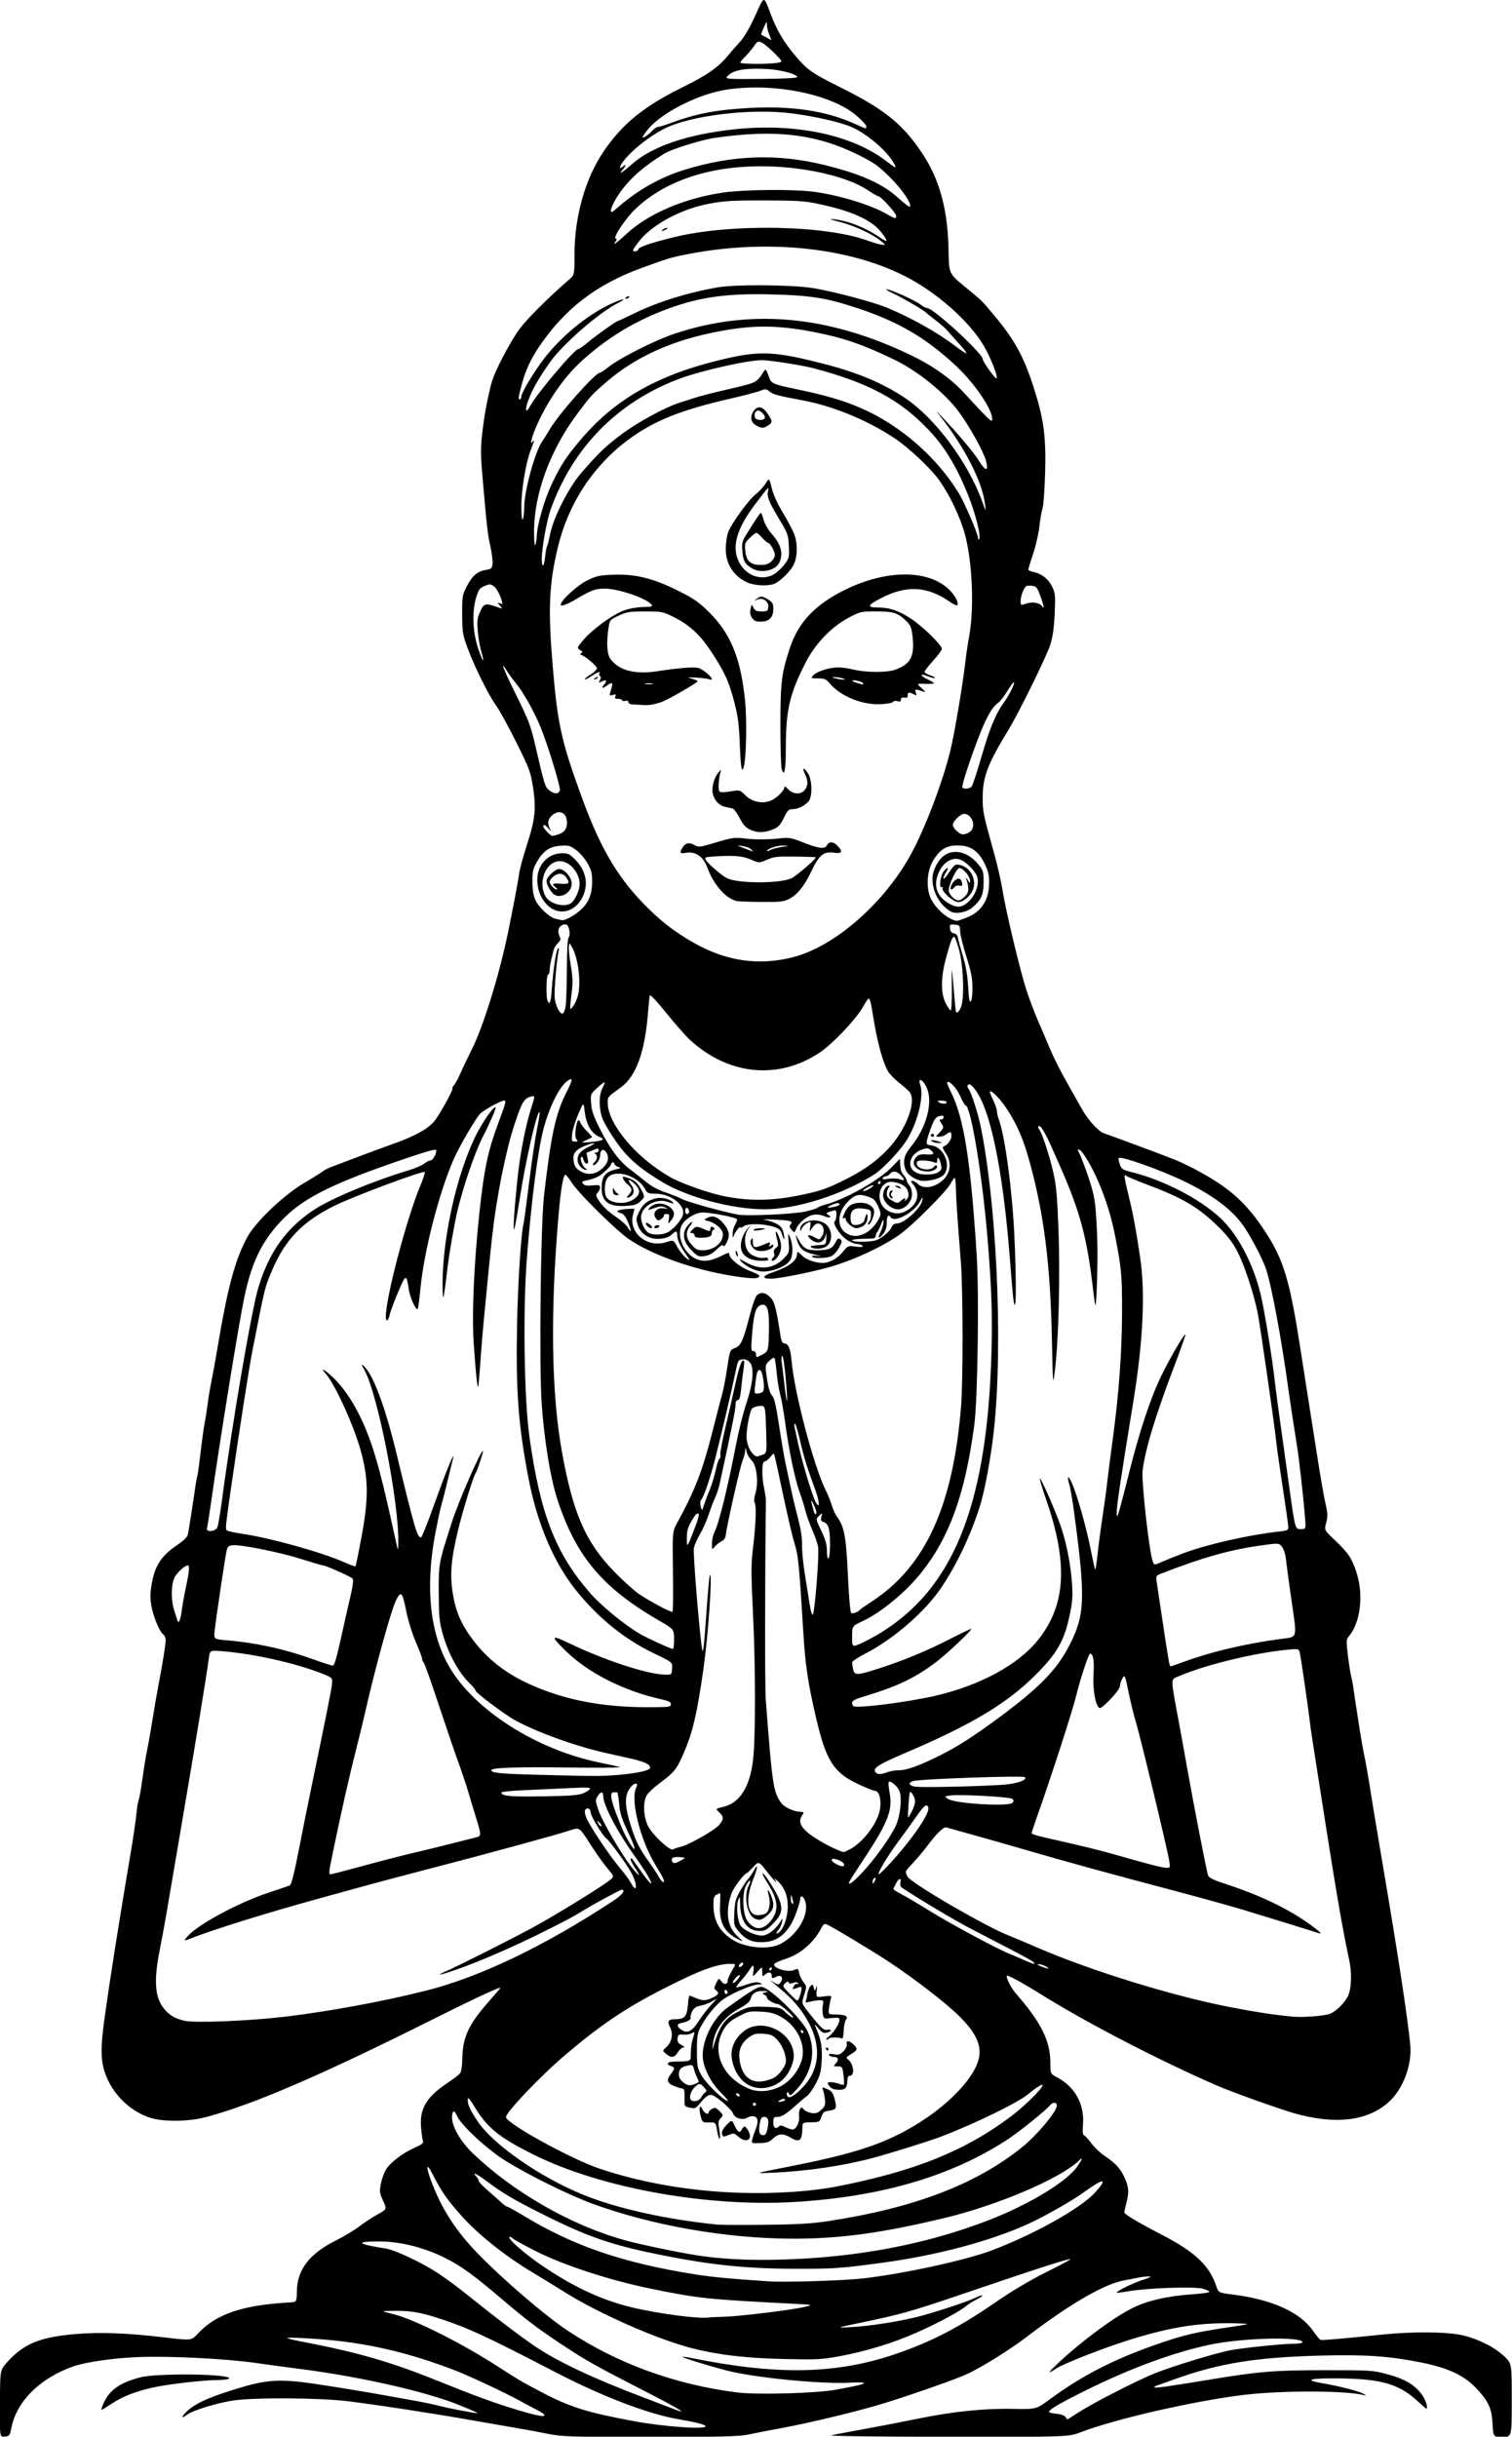 <?xml version="1.0" encoding="UTF-8" standalone="no"?>
<!-- Created with Inkscape (http://www.inkscape.org/) -->

<svg
   width="50.568mm"
   height="81.466mm"
   viewBox="0 0 50.568 81.466"
   version="1.1"
   id="svg21079"
   xml:space="preserve"
   inkscape:version="1.2 (dc2aedaf03, 2022-05-15)"
   sodipodi:docname="Namaste.svg"
   xmlns:inkscape="http://www.inkscape.org/namespaces/inkscape"
   xmlns:sodipodi="http://sodipodi.sourceforge.net/DTD/sodipodi-0.dtd"
   xmlns="http://www.w3.org/2000/svg"
   xmlns:svg="http://www.w3.org/2000/svg"
   xmlns:rdf="http://www.w3.org/1999/02/22-rdf-syntax-ns#"
   xmlns:cc="http://creativecommons.org/ns#"
   xmlns:dc="http://purl.org/dc/elements/1.1/"><title
     id="title21099">Namaste</title><sodipodi:namedview
     id="namedview21081"
     pagecolor="#ffffff"
     bordercolor="#666666"
     borderopacity="1.0"
     inkscape:showpageshadow="2"
     inkscape:pageopacity="0.0"
     inkscape:pagecheckerboard="0"
     inkscape:deskcolor="#d1d1d1"
     inkscape:document-units="mm"
     showgrid="false"
     inkscape:zoom="0.69041105"
     inkscape:cx="338.92852"
     inkscape:cy="504.77176"
     inkscape:window-width="1920"
     inkscape:window-height="991"
     inkscape:window-x="-9"
     inkscape:window-y="-9"
     inkscape:window-maximized="1"
     inkscape:current-layer="layer1" /><defs
     id="defs21076" /><g
     inkscape:label="Lager 1"
     inkscape:groupmode="layer"
     id="layer1"
     transform="translate(-15.177,-14.759)"><path
       style="fill:#000000;stroke-width:0.053"
       d="m 15.177,95.116 c 0,-1.115 0,-1.115 0.243,-1.386 0.544,-0.607 1.084,-0.832 2.241,-0.934 0.834,-0.074 1.779,-0.04 3.02,0.109 0.895,0.107 0.895,0.107 1.106,-0.119 0.617,-0.664 1.485,-0.961 3.079,-1.051 0.234,-0.013 0.234,-0.013 0.24,-0.382 0.011,-0.716 0.427,-1.254 1.307,-1.69 0.255,-0.127 0.602,-0.334 0.769,-0.462 0.168,-0.127 0.447,-0.311 0.621,-0.407 0.316,-0.175 0.316,-0.175 0.186,-0.459 -0.119,-0.26 -0.125,-0.309 -0.072,-0.575 0.032,-0.16 0.109,-0.372 0.17,-0.472 0.143,-0.231 0.571,-0.555 0.963,-0.728 0.234,-0.103 0.298,-0.155 0.273,-0.22 -0.018,-0.047 -0.047,-0.255 -0.065,-0.463 -0.052,-0.614 0.179,-1.005 0.867,-1.467 0.199,-0.134 0.395,-0.282 0.434,-0.33 0.046,-0.055 0.075,-0.235 0.079,-0.489 0.013,-0.743 0.215,-1.165 0.956,-1.996 0.187,-0.21 0.331,-0.382 0.319,-0.382 -0.093,0 -0.93,0.392 -2.301,1.078 -3.711,1.856 -5.978,2.832 -7.544,3.248 -0.571,0.152 -1.408,0.164 -1.849,0.028 -0.831,-0.257 -1.501,-1.037 -1.622,-1.884 -0.029,-0.207 -0.028,-0.537 0.004,-0.862 0.071,-0.718 0.476,-3.341 0.928,-6.005 0.103,-0.608 0.198,-1.248 0.211,-1.422 0.013,-0.174 0.046,-0.375 0.073,-0.448 0.027,-0.072 0.084,-0.392 0.127,-0.711 0.043,-0.319 0.113,-0.752 0.157,-0.964 0.044,-0.211 0.127,-0.686 0.186,-1.054 0.059,-0.368 0.141,-0.847 0.183,-1.064 0.139,-0.714 0.257,-1.446 0.253,-1.571 -0.002,-0.067 -0.041,-0.15 -0.087,-0.184 -0.126,-0.095 -0.341,-0.626 -0.399,-0.988 -0.04,-0.247 -0.033,-0.424 0.028,-0.752 0.104,-0.562 0.321,-0.888 0.816,-1.226 0.286,-0.196 0.369,-0.282 0.392,-0.411 0.046,-0.255 0.181,-1.127 0.236,-1.522 0.028,-0.197 0.06,-0.375 0.072,-0.395 0.012,-0.02 0.06,-0.368 0.107,-0.774 0.047,-0.406 0.11,-0.86 0.14,-1.009 0.03,-0.149 0.074,-0.434 0.099,-0.632 0.024,-0.198 0.081,-0.538 0.126,-0.755 0.045,-0.217 0.131,-0.691 0.192,-1.054 0.351,-2.094 0.593,-2.996 1.011,-3.768 0.272,-0.503 1.219,-1.404 1.893,-1.8 0.301,-0.177 0.583,-0.354 0.627,-0.392 0.044,-0.039 0.187,-0.11 0.316,-0.158 0.129,-0.048 0.544,-0.205 0.92,-0.348 0.377,-0.143 0.874,-0.327 1.106,-0.408 0.753,-0.263 1.216,-0.524 1.421,-0.803 0.21,-0.285 0.631,-1.066 0.575,-1.066 -0.02,0 0.001,-0.042 0.048,-0.094 0.047,-0.052 0.147,-0.235 0.222,-0.408 0.075,-0.173 0.25,-0.539 0.388,-0.815 0.372,-0.741 0.903,-2.455 1.191,-3.845 0.155,-0.746 0.345,-1.742 0.375,-1.969 0.029,-0.215 0.108,-0.505 0.309,-1.139 0.232,-0.729 0.266,-1.103 0.161,-1.785 -0.078,-0.509 -0.116,-0.613 -0.558,-1.501 -0.261,-0.525 -0.568,-1.085 -0.683,-1.244 -0.256,-0.355 -0.72,-1.293 -0.953,-1.926 -0.159,-0.432 -0.173,-0.523 -0.176,-1.106 -0.003,-0.606 0.004,-0.65 0.155,-0.943 0.182,-0.354 0.357,-0.504 0.642,-0.55 0.182,-0.029 0.203,-0.049 0.218,-0.21 0.009,-0.097 -0.023,-0.358 -0.072,-0.578 -0.091,-0.407 -0.116,-0.629 -0.259,-2.276 -0.07,-0.807 -0.071,-1.006 -0.007,-1.554 0.067,-0.573 0.158,-1.061 0.303,-1.629 0.092,-0.362 0.635,-1.404 0.947,-1.819 0.257,-0.342 0.969,-1.05 1.635,-1.627 0.194,-0.168 0.194,-0.168 0.194,-0.838 -0.001,-1.275 0.358,-2.551 0.976,-3.46 0.623,-0.917 1.342,-1.503 2.615,-2.132 0.854,-0.422 1.203,-0.663 1.535,-1.062 0.125,-0.15 0.282,-0.331 0.349,-0.401 0.204,-0.216 0.372,-0.5 0.613,-1.036 0.262,-0.581 0.242,-0.584 0.484,0.065 0.195,0.521 0.443,0.936 0.827,1.383 0.41,0.478 0.527,0.558 1.569,1.08 1.445,0.723 2.054,1.227 2.712,2.245 0.545,0.842 0.81,1.854 0.83,3.164 0.012,0.776 0.012,0.776 0.54,1.212 0.587,0.483 0.573,0.47 0.943,0.911 0.714,0.851 1.017,1.394 1.351,2.42 0.347,1.067 0.43,1.668 0.397,2.872 -0.015,0.565 -0.055,1.11 -0.087,1.212 -0.033,0.101 -0.08,0.374 -0.105,0.606 -0.025,0.232 -0.119,0.641 -0.208,0.909 -0.089,0.268 -0.162,0.508 -0.162,0.533 0,0.025 0.074,0.06 0.165,0.078 0.276,0.055 0.505,0.233 0.629,0.488 0.107,0.221 0.114,0.293 0.087,0.907 -0.021,0.472 -0.063,0.773 -0.145,1.035 -0.119,0.38 -1.055,2.284 -1.398,2.844 -0.7,1.145 -0.867,1.584 -0.865,2.284 0.001,0.462 0.018,0.543 0.389,1.874 0.104,0.374 0.226,0.908 0.27,1.185 0.112,0.701 0.578,2.657 0.791,3.323 0.097,0.304 0.275,0.778 0.395,1.054 0.12,0.275 0.308,0.714 0.417,0.974 0.109,0.261 0.347,0.735 0.529,1.054 0.182,0.319 0.402,0.71 0.489,0.869 0.23,0.419 0.575,0.807 0.781,0.878 0.317,0.11 1.905,0.7 2.337,0.87 0.232,0.091 0.669,0.305 0.971,0.477 0.945,0.535 1.464,1.013 2.04,1.879 0.657,0.987 0.861,1.663 1.23,4.062 0.06,0.391 0.179,1.15 0.264,1.686 0.085,0.536 0.227,1.437 0.315,2.002 0.089,0.565 0.2,1.2 0.249,1.412 0.074,0.325 0.077,0.423 0.022,0.631 -0.066,0.247 -0.066,0.247 0.27,0.564 0.468,0.441 0.591,0.624 0.746,1.108 0.244,0.763 0.125,1.691 -0.274,2.146 -0.071,0.081 -0.073,0.158 -0.015,0.632 0.037,0.297 0.086,0.611 0.11,0.698 0.024,0.087 0.058,0.265 0.075,0.395 0.017,0.13 0.054,0.379 0.081,0.553 0.027,0.174 0.086,0.553 0.13,0.843 0.045,0.29 0.115,0.681 0.156,0.869 0.041,0.188 0.127,0.674 0.19,1.08 0.063,0.406 0.196,1.212 0.295,1.791 0.611,3.585 0.953,5.796 1.046,6.773 0.065,0.68 -0.237,1.482 -0.72,1.917 -0.714,0.642 -1.803,0.766 -3.191,0.365 -0.498,-0.144 -2.046,-0.698 -2.515,-0.901 -1.874,-0.808 -4.42,-2.125 -5.9,-3.052 -0.584,-0.366 -1.133,-0.667 -1.162,-0.638 -0.047,0.047 0.139,0.414 0.309,0.608 0.836,0.957 1.143,1.575 1.143,2.3 0,0.373 0,0.373 0.236,0.498 0.591,0.314 0.91,0.899 0.856,1.573 -0.019,0.241 -0.008,0.344 0.038,0.362 0.036,0.014 0.146,0.133 0.244,0.265 0.098,0.132 0.286,0.312 0.416,0.4 0.362,0.244 0.525,0.411 0.656,0.671 0.171,0.341 0.196,0.542 0.107,0.882 -0.043,0.165 -0.078,0.325 -0.078,0.357 0,0.062 0.452,0.33 1.291,0.766 1.07,0.556 1.552,1.012 1.779,1.684 0.079,0.235 0.079,0.235 0.546,0.293 1.308,0.162 2.259,0.589 2.689,1.208 0.11,0.158 0.224,0.297 0.254,0.309 0.05,0.02 0.611,-0.029 2.132,-0.183 0.972,-0.098 2.112,-0.087 2.607,0.027 0.532,0.122 1.072,0.392 1.402,0.701 0.257,0.24 0.257,0.24 0.257,1.471 0,1.231 0,1.231 -0.309,1.231 -0.309,0 -0.309,0 -0.333,-0.435 -0.027,-0.498 -0.12,-0.717 -0.47,-1.114 -0.433,-0.491 -0.975,-0.755 -1.949,-0.948 -1.042,-0.207 -1.819,-0.26 -3.26,-0.226 -2.196,0.053 -3.452,0.253 -4.925,0.782 -0.319,0.115 -0.612,0.219 -0.653,0.233 -0.04,0.013 -0.062,0.035 -0.049,0.048 0.031,0.031 0.442,-0.026 1.834,-0.256 1.669,-0.276 2.177,-0.317 3.898,-0.317 1.512,1.9e-5 1.568,0.004 2.066,0.138 0.576,0.156 0.911,0.355 1.15,0.684 0.126,0.174 0.212,0.462 0.138,0.462 -0.01,0 -0.145,-0.117 -0.3,-0.26 -0.663,-0.61 -1.315,-0.769 -3.051,-0.748 -0.601,0.007 -0.652,0.068 -0.134,0.158 0.59,0.102 1.234,0.265 1.381,0.351 0.081,0.047 0.107,0.073 0.06,0.059 -0.56,-0.168 -2.789,-0.175 -4.101,-0.013 -1.654,0.204 -4.275,0.806 -5.398,1.239 -0.42,0.162 -0.42,0.162 -4.477,0.157 -2.336,-0.003 -3.979,-0.024 -3.873,-0.05 0.101,-0.025 0.599,-0.119 1.106,-0.211 0.507,-0.091 1.313,-0.247 1.791,-0.345 1.154,-0.238 2.212,-0.347 3.175,-0.328 0.778,0.015 0.778,0.015 1.228,-0.316 1.137,-0.837 2.258,-1.401 3.842,-1.931 0.692,-0.232 1.082,-0.32 2.105,-0.475 0.79,-0.12 0.79,-0.12 0.395,-0.134 -1.261,-0.044 -2.228,0.1 -3.661,0.545 -0.86,0.268 -2.203,0.792 -2.461,0.962 -0.329,0.216 -0.29,0.147 0.142,-0.253 0.764,-0.706 1.793,-1.462 2.408,-1.769 0.503,-0.251 1.179,-0.404 2.032,-0.462 0.297,-0.02 0.54,-0.056 0.54,-0.08 0,-0.024 -0.101,-0.071 -0.224,-0.105 -0.275,-0.076 -1.813,-0.025 -2.436,0.079 -0.232,0.039 -0.428,0.065 -0.437,0.057 -0.042,-0.037 0.534,-0.324 0.858,-0.427 0.27,-0.086 0.326,-0.118 0.211,-0.119 -0.087,-0.001 -0.265,0.021 -0.395,0.049 -0.13,0.028 -0.306,0.062 -0.39,0.075 -0.667,0.107 -1.839,0.782 -3.317,1.912 -0.538,0.411 -1.442,0.975 -1.956,1.22 -0.332,0.158 -1.739,0.655 -2.762,0.975 -0.813,0.254 -2.545,0.674 -3.48,0.843 -0.42,0.076 -0.918,0.173 -1.106,0.215 -0.278,0.062 -0.893,0.077 -3.258,0.077 -2.681,0 -2.956,-0.008 -3.424,-0.103 -0.28,-0.057 -0.722,-0.138 -0.983,-0.182 -0.261,-0.044 -0.948,-0.163 -1.528,-0.266 -1.31,-0.232 -3.181,-0.519 -4.188,-0.643 -0.936,-0.115 -3.098,-0.13 -3.815,-0.026 -0.561,0.081 -1.384,0.335 -1.577,0.487 -0.207,0.163 -0.167,0.032 0.047,-0.156 0.31,-0.272 0.829,-0.491 1.894,-0.8 0.756,-0.219 1.254,-0.243 2.213,-0.105 0.764,0.11 1.869,0.291 2.739,0.45 0.232,0.042 0.611,0.111 0.844,0.153 0.232,0.042 0.569,0.114 0.747,0.16 0.325,0.084 1.154,0.241 1.253,0.237 0.029,-0.001 -0.267,-0.13 -0.658,-0.287 -1.103,-0.441 -3.269,-0.931 -5.241,-1.186 -0.464,-0.06 -1.163,-0.154 -1.554,-0.21 -0.977,-0.138 -2.799,-0.231 -3.845,-0.195 -0.857,0.03 -1.807,0.165 -2.242,0.319 -1.1,0.39 -1.876,1.16 -2.053,2.036 -0.055,0.272 -0.068,0.291 -0.226,0.306 -0.167,0.017 -0.167,0.017 -0.167,-1.098 z m 23.598,0.759 c 0,-0.052 -0.314,-0.133 -0.913,-0.236 -1.012,-0.175 -2.541,-0.759 -4.09,-1.562 -2.039,-1.057 -2.755,-1.399 -3.451,-1.65 -0.923,-0.333 -1.328,-0.418 -1.939,-0.411 -0.484,0.005 -0.484,0.005 -0.075,0.104 0.715,0.173 2.318,0.977 3.579,1.795 0.616,0.4 0.74,0.473 1.386,0.812 0.964,0.507 1.525,0.684 3.107,0.978 0.987,0.184 2.397,0.284 2.397,0.17 z m 12.47,-0.462 c 0.502,-0.325 2,-1.09 2.588,-1.322 0.598,-0.236 2.073,-0.683 2.513,-0.761 0.464,-0.083 1.738,-0.213 2.09,-0.213 0.167,-7.44e-4 0.303,-0.023 0.303,-0.051 0,-0.195 -1.996,-0.147 -3.056,0.073 -1.242,0.258 -2.702,0.795 -4.24,1.559 -0.891,0.443 -1.235,0.651 -1.174,0.712 0.014,0.014 0.13,0.036 0.258,0.049 0.131,0.013 0.254,0.058 0.284,0.104 0.029,0.045 0.058,0.082 0.064,0.082 0.006,0 0.173,-0.104 0.37,-0.232 z m -17.87,0.072 c -0.019,-0.03 -0.144,-0.11 -0.28,-0.178 -0.135,-0.068 -0.388,-0.202 -0.562,-0.299 -0.407,-0.227 -1.639,-0.806 -2.081,-0.978 -1.624,-0.633 -3.08,-0.966 -4.703,-1.075 -0.515,-0.035 -0.949,-0.051 -0.964,-0.036 -0.015,0.015 0.169,0.065 0.41,0.111 1.941,0.371 3.03,0.684 4.626,1.329 1.226,0.495 1.959,0.762 2.643,0.965 0.722,0.214 0.97,0.258 0.91,0.162 z m 3.346,-0.794 c -1.642,-0.843 -1.942,-1.011 -2.756,-1.55 -0.8,-0.53 -1.154,-0.797 -1.984,-1.502 -1.02,-0.865 -1.405,-1.141 -1.988,-1.425 -0.676,-0.329 -1.465,-0.52 -2.147,-0.519 -0.818,7.44e-4 -0.73,0.09 0.236,0.239 0.314,0.049 1.212,0.473 1.752,0.829 0.239,0.158 0.66,0.468 0.936,0.69 0.918,0.74 1.759,1.38 2.291,1.743 0.744,0.508 1.989,1.095 3.635,1.715 0.377,0.142 0.803,0.305 0.948,0.362 0.629,0.25 0.33,0.061 -0.922,-0.582 z m 6.426,-0.039 c 0.808,-0.154 0.895,-0.175 0.923,-0.221 0.014,-0.023 -0.194,-0.029 -0.462,-0.013 -0.935,0.056 -3.196,-0.166 -4.122,-0.405 -0.58,-0.149 -1.506,-0.436 -1.483,-0.458 0.01,-0.01 0.135,0.005 0.277,0.034 2.888,0.586 4.846,0.55 6.84,-0.126 1.196,-0.406 2.154,-0.902 3.374,-1.748 0.492,-0.342 1.113,-0.71 1.646,-0.978 0.471,-0.236 0.849,-0.437 0.84,-0.445 -0.037,-0.037 -0.925,0.249 -3.776,1.217 -1.554,0.527 -1.931,0.633 -3.24,0.904 -0.843,0.175 -0.843,0.175 -0.316,0.147 0.596,-0.031 1.565,-0.181 2.204,-0.341 0.565,-0.141 1.693,-0.512 1.949,-0.641 0.111,-0.056 0.214,-0.09 0.229,-0.075 0.015,0.015 -0.077,0.078 -0.203,0.141 -0.126,0.063 -0.276,0.157 -0.334,0.208 -0.195,0.172 -0.943,0.574 -1.659,0.891 -0.809,0.358 -1.698,0.629 -2.612,0.797 -0.567,0.104 -0.746,0.112 -1.839,0.087 -1.264,-0.029 -2.178,-0.136 -3.046,-0.356 -1.174,-0.298 -3.151,-1.169 -4.302,-1.896 -0.275,-0.174 -0.756,-0.468 -1.068,-0.655 -0.862,-0.515 -1.76,-1.225 -2.304,-1.824 -0.505,-0.556 -0.718,-0.857 -1.001,-1.416 -0.245,-0.485 -0.259,-0.297 -0.022,0.307 0.345,0.88 0.803,1.578 1.523,2.321 0.828,0.854 2.223,2.052 2.98,2.558 1.65,1.103 3.613,1.82 5.694,2.08 0.668,0.084 2.675,0.026 3.31,-0.095 z M 39.381,92.215 c 0.517,-0.013 2.254,-0.224 2.686,-0.326 0.316,-0.074 0.316,-0.074 -0.316,-0.107 -2.959,-0.153 -3.204,-0.179 -4.825,-0.51 -1.353,-0.277 -2.887,-0.777 -3.814,-1.243 -0.377,-0.19 -0.726,-0.382 -0.777,-0.428 -0.051,-0.046 -0.106,-0.07 -0.122,-0.054 -0.062,0.062 0.519,0.568 1.116,0.973 1.045,0.708 1.99,1.144 2.996,1.384 0.873,0.208 2.24,0.388 2.555,0.335 0.043,-0.007 0.269,-0.018 0.5,-0.024 z m 4.676,-1.284 c 1.355,-0.159 3.37,-0.596 4.244,-0.92 1.419,-0.526 3.025,-1.421 3.503,-1.953 0.442,-0.492 0.293,-0.491 -0.387,7.44e-4 -0.389,0.282 -1.327,0.813 -1.862,1.056 -1.253,0.568 -3.006,1.037 -4.801,1.284 -1.406,0.194 -1.686,0.214 -2.923,0.212 -1.731,-0.003 -2.904,-0.126 -4.714,-0.496 -1.509,-0.308 -2.319,-0.591 -3.766,-1.316 -0.961,-0.481 -1.347,-0.706 -1.843,-1.077 -0.395,-0.295 -0.567,-0.379 -0.403,-0.198 0.048,0.053 0.087,0.123 0.087,0.155 0,0.032 0.146,0.184 0.325,0.338 0.179,0.154 0.381,0.333 0.45,0.398 0.069,0.065 0.147,0.119 0.173,0.119 0.027,0 0.266,0.132 0.531,0.293 1.682,1.02 3.324,1.583 5.737,1.968 0.568,0.091 1.17,0.148 2.476,0.236 0.554,0.037 2.535,-0.025 3.175,-0.1 z m -1.99,-0.66 c 2.253,-0.133 4.314,-0.563 6.189,-1.291 1.357,-0.527 2.601,-1.283 2.954,-1.796 0.184,-0.268 0.197,-0.328 0.036,-0.176 -0.618,0.586 -2.682,1.468 -4.423,1.89 -2.133,0.517 -3.569,0.713 -5.177,0.706 -2.2,-0.01 -4.645,-0.438 -6.637,-1.163 -0.776,-0.282 -2.103,-0.935 -2.923,-1.439 -0.607,-0.373 -1.503,-1.204 -1.628,-1.511 -0.085,-0.209 -0.163,-0.176 -0.163,0.07 0,0.297 0.292,0.801 0.679,1.173 1.381,1.327 3.324,2.437 5.128,2.929 0.537,0.146 1.785,0.406 2.41,0.501 1.014,0.155 2.152,0.188 3.556,0.106 z m 0.843,-1.26 c 2.842,-0.434 4.918,-1.228 6.453,-2.468 0.504,-0.407 1.159,-1.192 1.159,-1.388 0,-0.118 -0.128,-0.128 -0.222,-0.017 -0.17,0.2 -1.045,0.903 -1.457,1.17 -1.869,1.212 -4.2,1.894 -7.069,2.067 -2.963,0.178 -6.502,-0.462 -8.759,-1.585 -1.115,-0.555 -1.529,-0.884 -1.932,-1.539 -0.218,-0.355 -0.262,-0.402 -0.262,-0.281 0,0.162 0.078,0.331 0.326,0.704 0.522,0.784 2.087,1.873 3.546,2.466 1.118,0.454 2.778,0.823 4.477,0.994 0.116,0.012 0.839,0.014 1.607,0.006 1.101,-0.012 1.552,-0.039 2.133,-0.128 z m -0.764,-1.009 c 0.304,-0.029 0.743,-0.089 0.974,-0.134 2.628,-0.513 4.294,-1.178 5.847,-2.336 0.459,-0.342 1.08,-0.952 1.08,-1.061 0,-0.053 -0.247,0.098 -0.448,0.274 -0.333,0.291 -1.778,0.999 -2.976,1.457 -0.362,0.138 -1.678,0.549 -2.239,0.699 -0.998,0.266 -2.212,0.446 -3.345,0.496 -0.658,0.029 -0.658,0.029 0.395,-0.177 2.11,-0.413 3.055,-0.7 4.023,-1.222 1.4,-0.755 2.483,-1.898 2.482,-2.62 -7.44e-4,-0.377 -0.198,-0.731 -0.669,-1.202 -0.423,-0.423 -1.442,-1.214 -2.319,-1.799 -0.524,-0.35 -1.983,-1.229 -2.133,-1.285 -0.068,-0.026 -0.114,0.009 -0.178,0.135 -0.232,0.457 -0.677,0.848 -1.146,1.007 -0.41,0.139 -0.48,0.187 -0.395,0.269 0.116,0.112 0.459,0.184 0.607,0.128 0.173,-0.066 0.163,-0.071 0.202,0.106 0.019,0.086 0.084,0.218 0.144,0.295 0.107,0.136 0.107,0.146 0.02,0.423 -0.089,0.283 -0.089,0.283 0.13,0.561 0.424,0.537 0.524,0.632 0.631,0.604 0.056,-0.015 0.114,-0.008 0.128,0.015 0.014,0.023 -0.039,0.058 -0.118,0.078 -0.121,0.03 -0.168,0.008 -0.294,-0.139 -0.149,-0.176 -0.149,-0.176 -0.06,0.035 0.153,0.362 0.194,0.617 0.168,1.061 -0.021,0.355 -0.055,0.485 -0.199,0.756 -0.096,0.18 -0.23,0.366 -0.299,0.414 -0.069,0.048 -0.212,0.167 -0.319,0.265 -0.348,0.318 -0.518,0.428 -0.66,0.428 -0.125,0 -0.14,0.02 -0.14,0.184 0,0.186 0.081,0.241 0.191,0.13 0.037,-0.037 0.103,-0.029 0.208,0.026 0.085,0.044 0.195,0.08 0.245,0.081 0.122,7.44e-4 0.244,-0.251 0.217,-0.447 -0.012,-0.087 0.003,-0.194 0.034,-0.237 0.048,-0.069 0.064,-0.068 0.125,0.012 0.038,0.05 0.152,0.104 0.253,0.12 0.148,0.024 0.211,0.003 0.331,-0.108 0.129,-0.119 0.144,-0.165 0.121,-0.357 -0.015,-0.121 -0.044,-0.263 -0.066,-0.315 -0.036,-0.088 -0.027,-0.09 0.138,-0.023 0.142,0.058 0.19,0.118 0.245,0.306 0.096,0.329 0.072,0.387 -0.167,0.418 -0.178,0.023 -0.214,0.051 -0.266,0.206 -0.058,0.174 -0.069,0.179 -0.347,0.184 -0.287,0.005 -0.287,0.005 -0.291,0.216 -0.009,0.406 -0.102,0.473 -0.402,0.29 -0.235,-0.143 -0.402,-0.132 -0.58,0.038 -0.122,0.117 -0.203,0.145 -0.437,0.152 -0.285,0.009 -0.287,0.008 -0.254,-0.13 0.018,-0.077 0.065,-0.219 0.105,-0.317 0.107,-0.264 0.092,-0.411 -0.045,-0.447 -0.065,-0.017 -0.169,0.003 -0.233,0.045 -0.144,0.095 -0.419,0.015 -0.467,-0.135 -0.048,-0.15 -0.61,-0.629 -0.738,-0.629 -0.112,0 -0.192,0.063 -0.409,0.326 -0.102,0.123 -0.141,0.136 -0.301,0.102 -0.184,-0.039 -0.184,-0.039 -0.178,-0.339 0.004,-0.219 -0.013,-0.3 -0.065,-0.3 -0.039,0 -0.166,-0.038 -0.283,-0.085 -0.24,-0.096 -0.267,-0.199 -0.106,-0.404 0.058,-0.074 0.105,-0.157 0.105,-0.185 0,-0.028 -0.047,-0.064 -0.105,-0.079 -0.167,-0.044 -0.123,-0.142 0.066,-0.147 0.638,-0.016 0.592,0.006 0.598,-0.286 0.003,-0.145 0.021,-0.317 0.04,-0.382 0.104,-0.363 0.106,-0.343 -0.016,-0.278 -0.062,0.033 -0.189,0.053 -0.282,0.044 -0.149,-0.014 -0.171,7.44e-4 -0.185,0.125 -0.013,0.11 0.017,0.16 0.132,0.222 0.099,0.054 0.119,0.081 0.059,0.082 -0.049,0.001 -0.131,0.073 -0.183,0.16 -0.109,0.184 -0.221,0.199 -0.394,0.053 -0.124,-0.105 -0.124,-0.105 0.013,-0.228 0.18,-0.161 0.232,-0.439 0.123,-0.658 -0.106,-0.212 -0.066,-0.273 0.18,-0.273 0.302,0 0.379,-0.087 0.413,-0.463 0.016,-0.18 0.039,-0.327 0.05,-0.327 0.011,0 0.106,0.036 0.21,0.079 0.242,0.101 0.341,0.099 0.57,-0.01 0.202,-0.096 0.229,-0.157 0.109,-0.248 -0.068,-0.051 -0.067,-0.08 0.009,-0.235 0.086,-0.176 0.086,-0.176 0.176,-0.058 0.093,0.123 0.209,0.103 0.209,-0.036 0,-0.044 0.062,-0.185 0.137,-0.313 0.137,-0.233 0.137,-0.233 0.013,-0.239 -0.464,-0.02 -1.064,0.198 -2.336,0.85 -1.24,0.635 -2.074,1.199 -3.24,2.188 -0.845,0.717 -2.029,1.963 -1.989,2.094 0.07,0.235 2.199,1.402 3.122,1.712 2.084,0.701 4.553,0.965 6.927,0.742 z m -2.278,-1.812 c -0.136,-0.12 -0.155,-0.123 -0.324,-0.052 -0.158,0.066 -0.183,0.065 -0.211,-0.006 -0.038,-0.1 0.023,-0.22 0.193,-0.379 0.129,-0.121 0.129,-0.121 0.217,0.064 0.112,0.237 0.171,0.27 0.242,0.138 0.076,-0.143 0.116,-0.134 0.218,0.044 0.167,0.294 -0.068,0.428 -0.335,0.193 z m -0.709,-0.199 c -0.045,-0.277 -0.045,-0.277 -0.268,-0.272 -0.216,0.004 -0.225,-0.002 -0.278,-0.202 -0.075,-0.28 -0.04,-0.434 0.056,-0.238 0.067,0.138 0.211,0.202 0.211,0.094 0,-0.028 0.05,-0.078 0.112,-0.111 0.095,-0.051 0.133,-0.039 0.247,0.075 0.131,0.131 0.132,0.138 0.04,0.24 -0.082,0.09 -0.088,0.145 -0.044,0.397 0.028,0.161 0.032,0.292 0.01,0.292 -0.022,0 -0.061,-0.124 -0.086,-0.277 z m 3.881,-1.39 c -0.044,-0.012 -0.11,-0.069 -0.145,-0.126 -0.058,-0.093 -0.051,-0.104 0.064,-0.104 0.071,0 0.193,0.024 0.271,0.054 0.078,0.03 0.154,0.043 0.168,0.029 0.014,-0.014 0.009,-0.157 -0.011,-0.318 -0.035,-0.281 -0.042,-0.292 -0.194,-0.292 -0.144,0 -0.15,-0.007 -0.075,-0.083 0.124,-0.124 0.102,-0.233 -0.046,-0.233 -0.071,0 -0.146,-0.027 -0.166,-0.061 -0.027,-0.044 0.017,-0.052 0.16,-0.029 0.168,0.027 0.217,0.011 0.327,-0.108 0.075,-0.08 0.12,-0.181 0.105,-0.235 -0.033,-0.126 0.076,-0.12 0.219,0.013 0.157,0.146 0.146,0.194 -0.076,0.325 -0.157,0.093 -0.177,0.123 -0.114,0.169 0.203,0.149 0.251,0.557 0.067,0.557 -0.053,0 -0.078,0.055 -0.078,0.174 0,0.096 -0.028,0.202 -0.063,0.237 -0.061,0.061 -0.246,0.074 -0.412,0.029 z m -0.236,-1.335 c -0.018,-0.029 -0.007,-0.053 0.023,-0.053 0.031,0 0.056,0.024 0.056,0.053 0,0.029 -0.01,0.053 -0.023,0.053 -0.013,0 -0.038,-0.024 -0.056,-0.053 z m 0.094,-0.422 c 0.164,-0.129 0.353,-0.425 0.353,-0.553 0,-0.081 -0.035,-0.089 -0.26,-0.063 -0.254,0.03 -0.261,0.027 -0.294,-0.124 -0.019,-0.085 -0.018,-0.226 5.95e-4,-0.313 0.032,-0.147 0.024,-0.158 -0.115,-0.158 -0.082,0 -0.227,0.022 -0.321,0.049 -0.095,0.027 -0.16,0.03 -0.145,0.006 0.015,-0.024 0.041,-0.135 0.058,-0.247 0.017,-0.112 0.066,-0.239 0.108,-0.282 0.067,-0.069 0.081,-0.063 0.111,0.053 0.035,0.131 0.035,0.131 0.077,-7.44e-4 0.03,-0.095 0.036,-0.067 0.02,0.098 -0.021,0.23 -0.021,0.23 0.245,0.195 0.218,-0.029 0.261,-0.022 0.237,0.04 -0.016,0.041 -0.045,0.185 -0.065,0.319 -0.037,0.244 -0.037,0.244 0.22,0.245 0.317,0.001 0.436,0.062 0.342,0.175 -0.036,0.043 -0.07,0.209 -0.076,0.368 -0.006,0.159 -0.03,0.277 -0.054,0.262 -0.072,-0.044 -0.411,-0.047 -0.438,-0.003 -0.014,0.022 -0.051,0.041 -0.082,0.041 -0.031,0 0.004,-0.048 0.078,-0.106 z m -2.05,3.068 c 0.056,-0.26 0.018,-0.381 -0.117,-0.381 -0.07,0 -0.11,0.049 -0.133,0.165 -0.051,0.254 -0.039,0.403 0.033,0.432 0.123,0.049 0.171,0.001 0.218,-0.216 z M 40.461,85.11 c 0,-0.029 -0.024,-0.053 -0.053,-0.053 -0.029,0 -0.053,0.024 -0.053,0.053 0,0.029 0.024,0.053 0.053,0.053 0.029,0 0.053,-0.024 0.053,-0.053 z m 0.971,-0.164 c -0.016,-0.026 -0.073,-0.023 -0.131,0.008 -0.138,0.074 -0.129,0.094 0.029,0.064 0.072,-0.014 0.118,-0.046 0.102,-0.072 z m -2.808,-0.06 c 0.035,-0.065 0.096,-0.143 0.136,-0.172 0.06,-0.044 0.054,-0.074 -0.037,-0.171 -0.135,-0.144 -0.161,-0.145 -0.306,-0.011 -0.125,0.117 -0.199,0.329 -0.144,0.417 0.063,0.101 0.285,0.061 0.351,-0.063 z M 39.291,84.728 c -0.312,-0.309 -0.553,-0.756 -0.603,-1.119 -0.074,-0.54 0.311,-1.365 0.804,-1.719 0.868,-0.625 1.068,-0.741 1.2,-0.696 0.332,0.113 1.311,1.083 1.497,1.482 0.293,0.63 0.153,1.372 -0.365,1.934 -0.19,0.206 -0.232,0.23 -0.259,0.152 -0.018,-0.051 -0.047,-0.07 -0.065,-0.042 -0.018,0.028 -0.012,0.084 0.013,0.124 0.058,0.094 0.264,-0.032 0.54,-0.331 0.646,-0.701 0.593,-1.658 -0.146,-2.619 -0.123,-0.161 -0.339,-0.39 -0.48,-0.511 -0.141,-0.12 -0.315,-0.269 -0.387,-0.331 -0.132,-0.113 -0.132,-0.113 -0.001,-0.029 0.169,0.108 0.197,0.105 0.268,-0.029 0.073,-0.137 -0.026,-0.224 -0.168,-0.148 -0.125,0.067 -0.151,0.062 -0.151,-0.027 0,-0.125 -0.105,-0.151 -0.214,-0.053 -0.099,0.09 -0.102,0.087 -0.104,-0.087 -0.002,-0.179 -0.002,-0.179 -0.164,0.005 -0.162,0.184 -0.162,0.184 -0.133,-0.013 0.035,-0.235 -0.014,-0.253 -0.134,-0.049 -0.048,0.082 -0.172,0.24 -0.274,0.352 -0.102,0.112 -0.176,0.213 -0.164,0.225 0.012,0.012 0.165,-0.027 0.339,-0.088 0.229,-0.079 0.351,-0.096 0.438,-0.061 0.118,0.047 0.117,0.049 -0.024,0.052 -0.252,0.006 -1.053,0.363 -1.281,0.571 -0.263,0.241 -0.497,0.542 -0.662,0.854 -0.109,0.206 -0.126,0.309 -0.125,0.79 1.06e-4,0.513 0.011,0.573 0.154,0.831 0.143,0.258 0.757,0.854 0.879,0.854 0.028,0 -0.075,-0.124 -0.229,-0.277 z m 0.617,0.066 c -0.018,-0.029 -0.056,-0.053 -0.085,-0.053 -0.029,0 -0.038,0.024 -0.02,0.053 0.018,0.029 0.056,0.053 0.085,0.053 0.029,0 0.038,-0.024 0.02,-0.053 z m 1.412,-0.304 c 0.307,-0.171 0.579,-0.523 0.675,-0.873 0.138,-0.503 -0.162,-1.126 -0.685,-1.421 -0.229,-0.129 -0.362,-0.164 -0.685,-0.182 -0.374,-0.021 -0.424,-0.011 -0.742,0.155 -0.258,0.134 -0.376,0.235 -0.489,0.417 -0.459,0.742 -0.055,1.668 0.882,2.022 0.303,0.115 0.709,0.069 1.043,-0.118 z m -0.99,0.03 c -0.35,-0.122 -0.62,-0.504 -0.681,-0.964 -0.043,-0.325 0.105,-0.65 0.402,-0.887 0.613,-0.487 1.672,0.036 1.674,0.828 5.95e-4,0.197 -0.123,0.504 -0.279,0.693 -0.271,0.328 -0.731,0.464 -1.117,0.329 z m 0.737,-0.299 c 0.188,-0.108 0.395,-0.399 0.395,-0.554 -5.95e-4,-0.23 -0.119,-0.522 -0.285,-0.703 -0.148,-0.161 -0.212,-0.191 -0.457,-0.21 -0.236,-0.019 -0.317,-0.002 -0.47,0.101 -0.267,0.18 -0.382,0.43 -0.342,0.749 0.066,0.531 0.342,0.798 0.764,0.74 0.13,-0.018 0.308,-0.073 0.395,-0.123 z m -2.635,0.205 c 0.13,-0.049 0.133,-0.06 0.063,-0.198 -0.04,-0.08 -0.09,-0.213 -0.11,-0.296 -0.033,-0.136 -0.052,-0.148 -0.2,-0.118 -0.224,0.045 -0.305,0.124 -0.305,0.298 0,0.097 0.048,0.185 0.139,0.257 0.156,0.123 0.217,0.131 0.413,0.057 z m 0.858,-1.902 c 0.163,-0.264 0.318,-0.393 0.661,-0.55 0.276,-0.127 0.353,-0.138 0.816,-0.121 0.494,0.018 0.517,0.025 0.688,0.189 0.097,0.094 0.204,0.17 0.237,0.17 0.085,-7.44e-4 -0.395,-0.438 -0.492,-0.449 -0.142,-0.015 -0.369,-0.145 -0.369,-0.212 0,-0.036 -0.041,-0.083 -0.092,-0.104 -0.08,-0.034 -0.074,-0.045 0.04,-0.079 0.111,-0.034 0.097,-0.041 -0.088,-0.045 -0.237,-0.006 -0.365,0.08 -0.415,0.278 -0.019,0.075 -0.145,0.181 -0.346,0.292 -0.549,0.302 -0.85,0.702 -0.913,1.216 -0.028,0.223 -0.024,0.218 0.067,-0.083 0.053,-0.176 0.147,-0.402 0.208,-0.501 z m 2.752,0.163 c 0,-0.029 -0.025,-0.053 -0.056,-0.053 -0.031,0 -0.041,0.024 -0.023,0.053 0.018,0.029 0.043,0.053 0.056,0.053 0.013,0 0.023,-0.024 0.023,-0.053 z m -3.496,-0.36 c 0.12,-0.184 0.31,-0.43 0.422,-0.548 0.204,-0.214 0.204,-0.214 0.019,-0.107 -0.101,0.059 -0.273,0.123 -0.382,0.143 -0.147,0.026 -0.218,0.075 -0.279,0.192 -0.045,0.086 -0.068,0.179 -0.051,0.206 0.035,0.056 -0.122,0.15 -0.295,0.177 -0.165,0.025 -0.18,0.114 -0.036,0.216 0.218,0.154 0.363,0.087 0.602,-0.278 z m -13.853,-0.143 c 1.474,-0.174 3.28,-0.507 4.734,-0.873 1.799,-0.453 3.964,-1.491 6.255,-2.999 0.308,-0.203 0.43,-0.363 0.286,-0.375 -0.037,-0.003 -0.916,0.47 -1.219,0.657 -0.381,0.235 -0.613,0.359 -1.392,0.748 -0.998,0.499 -2.162,1.004 -2.924,1.269 -0.544,0.189 -0.717,0.216 -0.334,0.05 0.367,-0.158 2.175,-1.069 2.909,-1.466 0.713,-0.386 2.316,-1.373 2.569,-1.581 0.145,-0.12 0.145,-0.12 -0.085,-0.391 -0.127,-0.149 -0.389,-0.519 -0.583,-0.823 -0.352,-0.552 -0.352,-0.552 -0.652,-0.452 -0.427,0.143 -2.722,0.771 -4.514,1.235 -0.84,0.217 -1.871,0.49 -2.291,0.606 -0.42,0.116 -1.143,0.315 -1.607,0.442 -1.767,0.487 -3.527,1.035 -4.31,1.343 -0.221,0.087 -0.228,0.074 -0.059,-0.106 0.379,-0.404 1.729,-1.122 2.709,-1.441 0.333,-0.109 0.641,-0.215 0.685,-0.236 0.055,-0.027 0.152,-0.416 0.323,-1.298 0.134,-0.692 0.425,-2.124 0.646,-3.181 0.221,-1.057 0.416,-2.043 0.434,-2.191 0.032,-0.268 0.032,-0.268 -0.304,-0.402 -0.885,-0.352 -2.273,-0.665 -3.345,-0.755 -0.429,-0.036 -0.429,-0.036 -0.465,0.247 -0.065,0.515 -0.452,2.88 -0.9,5.498 -0.243,1.42 -0.479,2.806 -0.525,3.081 -0.046,0.275 -0.142,0.792 -0.213,1.149 -0.208,1.046 -0.167,1.603 0.147,1.983 0.178,0.216 0.377,0.331 0.69,0.398 0.361,0.078 2.14,0.005 3.335,-0.136 z m 34.968,-0.099 c 0.198,-0.083 0.475,-0.353 0.59,-0.575 0.127,-0.245 0.146,-0.786 0.045,-1.246 -0.185,-0.841 -0.407,-2.112 -0.738,-4.214 -0.519,-3.295 -0.547,-3.48 -0.582,-3.793 -0.041,-0.368 -0.274,-1.971 -0.321,-2.204 -0.035,-0.176 -0.035,-0.176 -0.41,-0.141 -1.088,0.101 -2.755,0.505 -3.628,0.881 -0.303,0.131 -0.303,-0.024 -0.004,1.596 0.102,0.55 0.226,1.238 0.277,1.528 0.203,1.153 0.647,3.431 0.689,3.538 0.035,0.087 0.179,0.157 0.615,0.299 0.849,0.275 1.649,0.627 2.256,0.991 0.532,0.32 1.054,0.722 0.842,0.649 -0.196,-0.067 -1.891,-0.591 -2.607,-0.806 -0.391,-0.117 -1.399,-0.395 -2.239,-0.618 -2.258,-0.598 -3.496,-0.938 -4.82,-1.322 -0.652,-0.19 -1.529,-0.44 -1.949,-0.556 -0.42,-0.116 -0.803,-0.223 -0.852,-0.237 -0.093,-0.028 -0.32,0.196 -0.663,0.653 -0.104,0.139 -0.304,0.376 -0.444,0.526 -0.286,0.308 -0.275,0.282 -0.195,0.459 0.095,0.208 2.623,1.679 3.403,1.981 0.138,0.053 0.547,0.226 0.909,0.383 1.802,0.783 4.55,1.632 6.505,2.01 0.848,0.164 1.407,0.249 2.054,0.313 0.343,0.034 1.088,-0.022 1.263,-0.095 z m -17.675,-0.832 c 0.003,-0.076 -0.018,-0.083 -0.131,-0.04 -0.185,0.07 -0.193,0.067 -0.127,-0.055 0.031,-0.059 0.083,-0.091 0.115,-0.071 0.034,0.021 0.043,0.012 0.022,-0.023 -0.024,-0.039 -0.078,-0.043 -0.163,-0.011 -0.088,0.034 -0.133,0.029 -0.15,-0.015 -0.016,-0.044 -0.052,-0.036 -0.12,0.029 -0.093,0.089 -0.087,0.102 0.164,0.357 0.261,0.265 0.261,0.265 0.323,0.092 0.034,-0.095 0.064,-0.213 0.067,-0.263 z m -2.472,0.12 c 0,-0.027 -0.024,-0.064 -0.053,-0.082 -0.029,-0.018 -0.053,0.004 -0.053,0.05 0,0.045 0.024,0.082 0.053,0.082 0.029,0 0.053,-0.022 0.053,-0.05 z m 0.363,-0.475 c 0.065,-0.099 0.067,-0.119 0.009,-0.1 -0.04,0.013 -0.11,0.08 -0.156,0.148 -0.065,0.099 -0.067,0.119 -0.009,0.1 0.04,-0.013 0.11,-0.08 0.156,-0.148 z m 1.112,-0.318 c 0,-0.029 -0.01,-0.053 -0.023,-0.053 -0.013,0 -0.038,0.024 -0.056,0.053 -0.018,0.029 -0.007,0.053 0.023,0.053 0.031,0 0.056,-0.024 0.056,-0.053 z m 9.165,-0.079 c -0.072,-0.041 -0.179,-0.074 -0.237,-0.073 -0.069,0.002 -0.042,0.027 0.079,0.073 0.244,0.094 0.322,0.094 0.158,0 z M 40.03,80.425 c 0.013,-0.04 -0.007,-0.059 -0.046,-0.046 -0.038,0.013 -0.08,0.054 -0.092,0.092 -0.013,0.04 0.007,0.059 0.046,0.046 0.038,-0.013 0.08,-0.054 0.092,-0.092 z m 9.7,-0.076 c -0.042,-0.04 -0.468,-0.273 -0.946,-0.518 -0.478,-0.245 -1.072,-0.554 -1.32,-0.687 -0.601,-0.321 -2.119,-1.242 -2.162,-1.312 -0.019,-0.03 -0.022,-0.1 -0.008,-0.155 0.04,-0.151 -0.065,-0.119 -0.147,0.045 -0.04,0.08 -0.081,0.161 -0.091,0.182 -0.01,0.02 0.1,0.097 0.245,0.17 0.145,0.073 0.614,0.35 1.044,0.616 0.703,0.434 2.219,1.245 2.625,1.403 0.087,0.034 0.288,0.12 0.448,0.191 0.336,0.15 0.422,0.168 0.314,0.066 z m -8.464,-0.592 c 0.595,-0.305 1.001,-1.015 0.832,-1.458 -0.064,-0.167 -0.162,-0.189 -0.162,-0.035 0,0.059 -0.071,0.291 -0.158,0.516 -0.239,0.619 -0.603,0.912 -1.133,0.912 -0.337,0 -0.54,-0.096 -0.763,-0.362 -0.162,-0.193 -0.166,-0.21 -0.146,-0.622 0.017,-0.357 0.047,-0.47 0.186,-0.714 0.091,-0.159 0.216,-0.348 0.278,-0.419 0.062,-0.071 0.148,-0.196 0.19,-0.279 0.143,-0.275 0.135,-0.099 -0.013,0.265 -0.279,0.688 -0.215,1.228 0.145,1.228 0.085,0 0.2,-0.024 0.255,-0.053 0.127,-0.068 0.181,-0.352 0.113,-0.598 -0.067,-0.243 -0.027,-0.248 0.073,-0.009 0.127,0.304 0.099,0.471 -0.11,0.655 -0.198,0.174 -0.287,0.196 -0.449,0.109 -0.251,-0.134 -0.358,-0.763 -0.187,-1.094 0.048,-0.093 0.065,-0.168 0.039,-0.168 -0.026,0 -0.089,0.086 -0.138,0.19 -0.13,0.274 -0.096,0.956 0.057,1.162 0.249,0.336 0.549,0.317 0.816,-0.051 0.247,-0.341 0.2,-0.684 -0.172,-1.264 -0.089,-0.139 -0.151,-0.265 -0.136,-0.279 0.035,-0.035 0.435,0.584 0.538,0.832 0.149,0.358 0.112,0.537 -0.172,0.831 -0.224,0.232 -0.279,0.263 -0.47,0.263 -0.411,0 -0.641,-0.327 -0.649,-0.922 -0.003,-0.232 -0.01,-0.247 -0.057,-0.132 -0.086,0.211 -0.031,0.765 0.089,0.9 0.136,0.153 0.483,0.309 0.692,0.31 0.187,0.002 0.443,-0.186 0.609,-0.444 0.103,-0.16 0.103,-0.16 0.067,-0.002 -0.019,0.087 -0.069,0.195 -0.11,0.241 -0.103,0.115 -0.094,0.183 0.013,0.094 0.16,-0.132 0.289,-0.511 0.291,-0.856 0.002,-0.372 -0.115,-0.659 -0.359,-0.875 -0.082,-0.072 -0.117,-0.09 -0.078,-0.04 0.039,0.051 0.058,0.092 0.043,0.092 -0.015,0 -0.152,-0.158 -0.304,-0.351 -0.276,-0.351 -0.276,-0.351 -0.465,-0.145 -0.104,0.114 -0.203,0.206 -0.219,0.206 -0.06,0 -0.355,0.375 -0.465,0.592 -0.062,0.123 -0.127,0.36 -0.145,0.527 -0.045,0.432 0.05,0.734 0.309,0.98 0.212,0.202 0.212,0.202 0.008,0.097 -0.454,-0.233 -0.621,-0.556 -0.591,-1.141 0.011,-0.218 0.012,-0.396 0.002,-0.396 -0.01,0 -0.064,0.025 -0.12,0.055 -0.081,0.043 -0.102,0.111 -0.102,0.329 5.95e-4,0.539 0.195,0.894 0.644,1.178 0.431,0.272 1.196,0.341 1.582,0.144 z m 0.41,-1.524 c -0.046,-0.153 -0.046,-0.153 -0.051,-0.019 -0.003,0.075 0.011,0.152 0.031,0.171 0.061,0.061 0.068,0.008 0.02,-0.152 z m -5.245,-0.511 c -0.02,-0.094 -0.09,-0.266 -0.157,-0.382 -0.189,-0.329 -0.715,-1.046 -0.823,-1.122 -0.121,-0.085 -0.521,-0.75 -0.521,-0.867 0,-0.111 -0.099,-0.172 -0.168,-0.103 -0.037,0.037 -0.033,0.117 0.011,0.25 0.079,0.238 0.786,1.302 1.147,1.726 0.143,0.168 0.305,0.387 0.359,0.487 0.123,0.229 0.198,0.234 0.152,0.01 z m 0.42,-0.237 c -0.079,-0.138 -0.283,-0.444 -0.452,-0.68 -0.576,-0.802 -1.047,-1.699 -1.047,-1.995 0,-0.166 -0.079,-0.166 -0.188,7.44e-4 -0.08,0.122 -0.078,0.152 0.026,0.461 0.126,0.374 0.747,1.444 1.101,1.898 0.279,0.358 0.349,0.368 0.111,0.016 -0.091,-0.135 -0.152,-0.261 -0.134,-0.278 0.018,-0.018 0.039,-0.022 0.048,-0.01 0.009,0.012 0.145,0.205 0.303,0.429 0.319,0.453 0.454,0.546 0.232,0.159 z m 7.147,-0.105 c 0.405,-0.422 0.961,-1.194 1.137,-1.578 0.154,-0.336 0.217,-0.94 0.122,-1.169 -0.066,-0.16 -0.301,-0.356 -0.358,-0.299 -0.017,0.017 -0.002,0.185 0.032,0.373 0.106,0.576 -0.058,0.99 -0.888,2.242 -0.239,0.36 -0.445,0.684 -0.459,0.72 -0.058,0.151 0.095,0.044 0.415,-0.29 z m 0.466,0.181 c 4.09e-4,-0.023 -0.023,-0.028 -0.052,-0.01 -0.029,0.018 -0.052,0.073 -0.052,0.122 5.95e-4,0.077 0.008,0.078 0.052,0.01 0.028,-0.043 0.051,-0.098 0.052,-0.122 z m -7.094,0.029 c -0.018,-0.051 -0.14,-0.267 -0.271,-0.48 -0.51,-0.83 -0.85,-2.2 -0.642,-2.589 0.072,-0.135 -0.021,-0.182 -0.135,-0.068 -0.283,0.283 -0.282,0.651 0.005,1.504 0.129,0.384 0.254,0.627 0.491,0.959 0.175,0.245 0.356,0.517 0.401,0.605 0.088,0.17 0.204,0.223 0.15,0.068 z M 27.065,77.208 c 0.971,-0.264 1.709,-0.453 2.255,-0.578 0.232,-0.053 0.694,-0.167 1.027,-0.253 0.333,-0.086 0.671,-0.171 0.751,-0.19 0.181,-0.041 0.18,-0.082 -0.006,-0.679 -0.083,-0.266 -0.198,-0.65 -0.257,-0.853 -0.059,-0.203 -0.206,-0.641 -0.327,-0.974 -0.122,-0.333 -0.42,-1.208 -0.664,-1.945 -0.244,-0.737 -0.467,-1.364 -0.497,-1.393 -0.03,-0.03 -0.054,-0.088 -0.054,-0.129 0,-0.041 -0.094,-0.292 -0.209,-0.556 -0.115,-0.264 -0.255,-0.71 -0.311,-0.991 -0.138,-0.688 -0.18,-0.738 -0.347,-0.415 -0.159,0.308 -0.693,2.236 -1.028,3.717 -0.059,0.261 -0.2,0.841 -0.314,1.291 -0.245,0.968 -0.493,2.071 -0.789,3.503 -0.124,0.598 -0.129,0.658 -0.061,0.658 0.027,0 0.4,-0.095 0.83,-0.212 z m 17.933,-0.21 c 0.727,-0.801 1.292,-1.638 1.225,-1.814 -0.053,-0.138 -0.134,-0.073 -0.415,0.328 -0.145,0.207 -0.412,0.577 -0.595,0.824 -0.367,0.497 -0.716,1.084 -0.644,1.084 0.025,0 0.218,-0.19 0.429,-0.422 z m 9.286,-0.013 c -0.046,-0.324 -0.951,-4.095 -1.106,-4.61 -0.072,-0.239 -0.179,-0.666 -0.237,-0.948 -0.141,-0.689 -0.146,-0.7 -0.235,-0.539 -0.04,0.072 -0.074,0.184 -0.075,0.248 -0.002,0.135 -0.607,0.775 -0.687,0.726 -0.13,-0.08 -0.225,-0.629 -0.195,-1.128 0.028,-0.468 -0.009,-0.689 -0.116,-0.689 -0.047,0 -0.317,0.815 -0.454,1.37 -0.144,0.584 -0.844,2.744 -1.363,4.206 -0.076,0.213 -0.137,0.406 -0.137,0.429 0,0.023 0.172,0.081 0.382,0.128 1.239,0.279 1.863,0.43 2.331,0.564 1.159,0.332 1.64,0.457 1.778,0.462 0.142,0.005 0.145,-7.44e-4 0.114,-0.218 z m -10.873,0.125 c 0,-0.071 -0.117,-0.152 -0.277,-0.192 -0.19,-0.048 -0.19,0.052 4.1e-4,0.156 0.165,0.09 0.277,0.104 0.277,0.037 z m -5.462,-0.151 c 0.169,-0.092 0.169,-0.092 -0.008,-0.109 -0.229,-0.022 -0.33,0.019 -0.291,0.12 0.04,0.104 0.092,0.102 0.299,-0.011 z m 5.662,-0.379 c 0.372,-0.195 0.8,-0.715 0.951,-1.157 0.123,-0.362 0.051,-0.795 -0.132,-0.795 -0.046,0 -0.301,-0.103 -0.566,-0.228 -0.815,-0.386 -1.063,-0.782 -1.401,-2.237 -0.267,-1.15 -0.352,-1.724 -0.42,-2.832 -0.14,-2.295 -0.168,-2.573 -0.294,-2.973 -0.069,-0.217 -0.246,-0.976 -0.395,-1.686 -0.148,-0.71 -0.279,-1.3 -0.29,-1.312 -0.011,-0.012 -0.07,0.042 -0.131,0.119 -0.06,0.077 -0.144,0.14 -0.185,0.14 -0.095,0 -0.103,0.488 -0.015,0.901 0.033,0.156 0.06,0.343 0.059,0.415 -0.033,2.453 -0.036,6.222 -0.005,6.637 0.22,2.9 0.252,3.115 0.532,3.482 0.096,0.126 0.394,0.265 0.59,0.276 0.161,0.008 0.167,0.016 0.1,0.113 -0.182,0.261 -0.014,0.504 0.6,0.868 0.304,0.18 0.67,0.351 0.791,0.369 0.008,0.001 0.103,-0.044 0.211,-0.1 z m -5.679,-0.076 c 0.256,-0.049 1.142,-0.549 1.296,-0.732 0.16,-0.19 0.16,-0.276 4.09e-4,-0.424 -0.127,-0.118 -0.127,-0.118 0.143,-0.182 0.548,-0.13 0.885,-0.665 0.991,-1.569 0.087,-0.745 0.086,-3.106 -0.003,-4.905 -0.064,-1.306 -0.065,-1.628 -0.004,-2.133 0.098,-0.814 0.124,-1.443 0.065,-1.548 -0.032,-0.058 -0.025,-0.17 0.022,-0.326 0.109,-0.362 0.042,-0.945 -0.127,-1.101 -0.071,-0.066 -0.148,-0.198 -0.17,-0.292 -0.037,-0.156 -0.041,-0.159 -0.046,-0.034 -0.003,0.076 -0.043,0.228 -0.089,0.339 -0.081,0.195 -0.525,2.158 -0.558,2.472 -0.011,0.105 -0.06,0.178 -0.148,0.222 -0.072,0.036 -0.173,0.116 -0.224,0.178 -0.091,0.112 -0.092,0.111 -0.092,-0.106 0,-0.121 0.037,-0.291 0.083,-0.379 0.147,-0.285 0.439,-1.466 0.714,-2.89 0.092,-0.478 0.248,-1.106 0.346,-1.396 0.23,-0.68 0.278,-1.211 0.126,-1.386 -0.074,-0.085 -0.151,-0.117 -0.253,-0.105 -0.139,0.016 -0.151,0.04 -0.238,0.465 -0.103,0.507 -0.455,2.004 -0.675,2.871 -0.159,0.628 -0.37,1.247 -0.463,1.358 -0.036,0.044 -0.042,0.128 -0.016,0.225 0.042,0.155 0.042,0.155 0.11,-0.056 0.038,-0.116 0.125,-0.347 0.194,-0.514 0.069,-0.167 0.159,-0.463 0.2,-0.657 0.041,-0.194 0.096,-0.361 0.123,-0.37 0.027,-0.009 0.04,-0.069 0.029,-0.133 -0.011,-0.064 0.065,-0.472 0.168,-0.907 0.104,-0.435 0.254,-1.093 0.334,-1.463 0.13,-0.597 0.222,-0.843 0.29,-0.772 0.012,0.013 0.003,0.153 -0.021,0.313 -0.024,0.159 -0.059,0.45 -0.078,0.645 -0.025,0.256 -0.056,0.356 -0.11,0.356 -0.049,0 -0.075,0.058 -0.075,0.172 0,0.144 -0.152,0.896 -0.529,2.62 -0.035,0.159 -0.105,0.373 -0.155,0.474 -0.05,0.101 -0.145,0.35 -0.211,0.553 -0.066,0.203 -0.197,0.499 -0.292,0.658 -0.095,0.159 -0.188,0.373 -0.207,0.474 -0.032,0.176 0.196,2.954 0.28,3.398 0.029,0.152 0.065,-0.161 0.132,-1.131 0.051,-0.738 0.106,-1.354 0.123,-1.37 0.093,-0.084 -0.053,2.022 -0.221,3.187 -0.211,1.468 -0.353,2.072 -0.649,2.757 -0.241,0.557 -0.312,0.646 -0.814,1.019 -0.197,0.146 -0.392,0.332 -0.435,0.414 -0.126,0.244 -0.099,0.723 0.058,1.026 0.156,0.301 0.741,0.841 0.834,0.769 0.032,-0.025 0.141,-0.061 0.242,-0.081 z m -1.747,-0.486 c -0.22,-0.46 -0.273,-0.628 -0.3,-0.949 -0.018,-0.215 -0.051,-0.39 -0.072,-0.389 -0.022,7.44e-4 -0.075,0.001 -0.119,0.001 -0.12,0 -0.097,0.207 0.074,0.668 0.189,0.508 0.311,0.776 0.47,1.031 0.238,0.383 0.21,0.19 -0.054,-0.361 z m -0.961,-0.325 c -0.091,-0.087 -0.092,-0.086 -0.032,0.032 0.035,0.068 0.078,0.109 0.095,0.091 0.018,-0.018 -0.011,-0.073 -0.063,-0.123 z m 10.451,-0.379 c 0.059,-0.115 0.106,-0.264 0.106,-0.332 0,-0.125 -0.129,-0.35 -0.173,-0.302 -0.028,0.031 -0.083,0.843 -0.057,0.843 0.01,0 0.065,-0.094 0.124,-0.209 z m 3.366,-0.285 c 0.045,-0.054 0.043,-0.086 -0.009,-0.129 -0.079,-0.066 -1.745,-0.158 -2.066,-0.114 -0.211,0.029 -0.211,0.029 -0.079,0.117 0.235,0.158 2.04,0.264 2.154,0.127 z M 34.673,74.718 c 0.105,-0.044 0.21,-0.11 0.232,-0.147 0.033,-0.053 -0.102,-0.059 -0.665,-0.032 -0.388,0.019 -1.069,0.051 -1.511,0.07 -0.545,0.023 -0.799,0.053 -0.786,0.092 0.036,0.108 0.328,0.132 1.433,0.114 0.838,-0.013 1.153,-0.037 1.297,-0.098 z m 14.251,-0.31 c 0.378,-0.056 0.607,-0.157 0.531,-0.233 -0.062,-0.062 -3.571,0.061 -3.749,0.132 -0.159,0.063 -0.141,0.129 0.048,0.181 0.17,0.047 2.752,-0.018 3.17,-0.08 z M 35.825,74.103 c 0.725,-0.067 1.114,-0.158 1.095,-0.257 -0.022,-0.113 -0.201,-0.193 -0.674,-0.299 -0.217,-0.049 -0.597,-0.134 -0.843,-0.19 -1.068,-0.24 -2.516,-0.778 -3.134,-1.165 -0.413,-0.259 -1.186,-0.851 -1.186,-0.909 -4.09e-4,-0.029 -0.083,-0.133 -0.184,-0.231 -0.394,-0.383 -0.737,-1.017 -0.931,-1.723 -0.096,-0.35 -0.115,-0.561 -0.118,-1.312 -0.004,-0.996 -0.004,-0.994 0.449,-2.397 0.223,-0.689 0.975,-2.408 1.03,-2.353 0.021,0.021 -0.194,0.675 -0.246,0.746 -0.075,0.103 -0.421,1.222 -0.579,1.87 -0.241,0.992 -0.286,1.511 -0.185,2.141 0.1,0.624 0.289,1.056 0.693,1.585 0.471,0.616 1.062,1.08 1.822,1.432 1.17,0.541 2.448,0.795 4.002,0.795 0.721,0 0.779,-0.007 0.779,-0.097 0,-0.075 -0.068,-0.112 -0.303,-0.164 -1.265,-0.278 -2.462,-0.883 -3.219,-1.625 -0.524,-0.514 -0.498,-0.551 0.163,-0.233 1.112,0.536 2.53,1.003 3.112,1.027 0.273,0.011 0.273,0.011 0.287,-0.2 0.014,-0.211 0.014,-0.211 -0.606,-0.508 -0.974,-0.467 -1.84,-1.163 -2.579,-2.073 -0.767,-0.944 -1.325,-2.251 -1.62,-3.793 -0.339,-1.769 -0.422,-2.88 -0.381,-5.103 0.026,-1.4 0.138,-3.134 0.22,-3.405 0.013,-0.043 0.096,-0.66 0.184,-1.37 0.088,-0.71 0.209,-1.524 0.268,-1.809 0.06,-0.285 0.096,-0.531 0.082,-0.545 -0.078,-0.078 -0.471,1.634 -0.665,2.9 -0.084,0.546 -0.168,1.009 -0.186,1.027 -0.042,0.042 0.008,-0.729 0.112,-1.704 0.09,-0.845 0.269,-1.763 0.46,-2.362 0.132,-0.413 0.132,-0.413 -0.009,-0.379 -0.228,0.056 -0.299,0.174 -0.549,0.923 -0.287,0.86 -0.599,2.414 -0.745,3.714 -0.069,0.615 -0.118,1.108 -0.297,2.976 -0.029,0.304 -0.077,0.895 -0.105,1.313 -0.029,0.418 -0.061,0.769 -0.072,0.779 -0.028,0.028 -0.073,-0.414 -0.142,-1.375 -0.074,-1.029 1.99e-4,-2.75 0.195,-4.536 0.151,-1.388 0.283,-2.001 0.622,-2.908 0.251,-0.67 0.272,-0.753 0.194,-0.753 -0.102,0 -0.675,0.315 -0.8,0.44 -0.147,0.147 -0.715,1.125 -0.892,1.535 -0.495,1.147 -0.979,3.03 -1.104,4.293 -0.033,0.333 -0.072,0.641 -0.088,0.685 -0.042,0.12 -0.262,-0.347 -0.306,-0.652 -0.075,-0.514 -0.096,-0.508 -0.356,0.107 -0.133,0.315 -0.258,0.649 -0.277,0.742 -0.046,0.223 -0.133,0.273 -0.133,0.076 0,-0.634 0.688,-3.252 1.141,-4.344 0.105,-0.254 0.179,-0.475 0.163,-0.491 -0.058,-0.058 -2.423,0.826 -3.044,1.137 -1.059,0.531 -1.635,1.132 -2.069,2.16 -0.244,0.578 -0.229,0.514 -0.664,2.739 -0.103,0.526 -0.442,2.709 -0.712,4.583 -0.168,1.165 -0.181,1.295 -0.142,1.354 0.018,0.028 0.247,0.081 0.508,0.119 0.959,0.139 2.681,0.619 3.445,0.96 0.185,0.083 0.347,0.14 0.36,0.128 0.013,-0.013 0.106,-0.47 0.207,-1.015 0.234,-1.262 0.227,-1.913 -0.029,-2.842 -0.237,-0.861 -0.869,-2.246 -1.18,-2.588 -0.214,-0.235 0.001,-0.112 0.278,0.158 0.416,0.406 0.81,1.047 1.113,1.813 0.288,0.726 0.51,1.561 0.941,3.546 0.097,0.448 0.097,0.448 0.102,0.132 0.019,-1.369 -0.687,-4.961 -1.133,-5.764 -0.114,-0.205 -0.117,-0.222 -0.023,-0.137 0.311,0.281 0.713,1.35 1.082,2.873 0.636,2.627 0.708,2.871 0.838,2.856 0.026,-0.003 0.241,-0.546 0.476,-1.207 0.366,-1.026 0.675,-1.771 0.586,-1.412 -0.014,0.058 -0.098,0.402 -0.186,0.764 -0.088,0.362 -0.183,0.73 -0.21,0.816 -0.028,0.087 -0.113,0.49 -0.19,0.895 -0.349,1.836 -0.182,3.385 0.489,4.513 0.846,1.422 2.902,2.727 4.966,3.153 0.304,0.063 0.624,0.133 0.711,0.156 0.087,0.023 -0.66,0.032 -1.659,0.018 -1.796,-0.024 -2.634,0.005 -2.634,0.089 0,0.093 0.285,0.121 1.607,0.155 1.9,0.05 2.099,0.05 2.607,0.003 z M 29.978,57.704 c 0,-1.564 0.466,-3.66 1.103,-4.962 0.228,-0.466 0.612,-1.016 0.669,-0.959 0.025,0.025 -0.19,0.525 -0.409,0.95 -0.327,0.635 -0.781,2.015 -0.94,2.853 -0.163,0.861 -0.219,1.214 -0.292,1.84 -0.044,0.374 -0.091,0.693 -0.105,0.707 -0.014,0.014 -0.026,-0.179 -0.026,-0.429 z m 14.95,16.284 c 0.067,-0.025 0.215,-0.045 0.328,-0.045 0.248,0 0.698,-0.164 1.351,-0.492 0.605,-0.304 1.124,-0.636 1.966,-1.258 1.476,-1.09 2.047,-1.703 2.489,-2.671 0.401,-0.878 0.403,-1.529 0.017,-4.35 -0.044,-0.319 -0.104,-0.662 -0.134,-0.763 -0.093,-0.317 -0.051,-0.355 0.079,-0.071 0.171,0.374 0.488,1.495 0.636,2.25 0.068,0.344 0.133,0.636 0.145,0.648 0.012,0.012 0.048,-0.222 0.08,-0.521 0.032,-0.298 0.107,-0.862 0.167,-1.254 0.059,-0.391 0.13,-0.913 0.157,-1.159 0.027,-0.246 0.107,-0.874 0.179,-1.396 0.206,-1.504 0.31,-2.9 0.315,-4.24 0.005,-1.252 -0.018,-1.506 -0.238,-2.622 -0.197,-1.002 -0.623,-2.094 -1.058,-2.711 -0.113,-0.16 -0.233,-0.203 -0.15,-0.053 0.068,0.122 0.287,0.709 0.388,1.04 0.155,0.508 0.179,0.693 0.227,1.801 0.029,0.669 -0.017,2.316 -0.063,2.27 -0.01,-0.01 -0.044,-0.243 -0.075,-0.517 -0.199,-1.737 -0.438,-2.625 -1.119,-4.159 -0.058,-0.13 -0.15,-0.338 -0.204,-0.461 -0.288,-0.651 -0.439,-0.903 -0.501,-0.84 -0.019,0.019 -0.01,0.065 0.02,0.102 0.096,0.12 0.336,0.844 0.467,1.41 0.106,0.46 0.137,0.79 0.181,1.966 0.058,1.525 0.003,3.679 -0.119,4.671 -0.068,0.553 -0.068,0.553 -0.102,-1.054 -0.052,-2.465 -0.258,-4.114 -0.734,-5.867 -0.218,-0.803 -0.423,-1.278 -0.797,-1.844 -0.198,-0.3 -0.494,-0.599 -0.543,-0.549 -0.012,0.012 0.036,0.139 0.106,0.283 0.07,0.144 0.129,0.313 0.13,0.376 0.001,0.063 0.026,0.179 0.056,0.257 0.209,0.548 0.455,2.371 0.526,3.885 0.06,1.285 0.066,2.385 0.013,2.332 -0.039,-0.039 -0.056,-0.204 -0.168,-1.612 -0.235,-2.973 -0.664,-5.003 -1.189,-5.627 -0.099,-0.118 -0.164,-0.157 -0.2,-0.12 -0.036,0.036 -0.036,0.076 0.001,0.122 0.104,0.129 0.337,0.856 0.435,1.357 0.571,2.918 0.743,7.892 0.364,10.563 -0.127,0.892 -0.281,1.657 -0.423,2.096 -0.318,0.985 -0.772,1.932 -1.298,2.707 -0.532,0.784 -1.585,1.695 -2.51,2.171 -0.248,0.128 -0.451,0.261 -0.451,0.296 0,0.035 0.015,0.138 0.033,0.228 0.043,0.217 0.132,0.214 0.871,-0.025 0.837,-0.271 1.602,-0.588 2.384,-0.99 0.374,-0.192 0.688,-0.341 0.697,-0.332 0.036,0.036 -0.816,0.84 -1.18,1.114 -0.711,0.534 -1.28,0.806 -2.396,1.143 -0.299,0.09 -0.408,0.147 -0.408,0.212 -1.99e-4,0.049 0.019,0.101 0.044,0.116 0.129,0.08 1.791,-0.13 2.719,-0.343 1.496,-0.343 2.774,-1.03 3.436,-1.849 0.954,-1.179 1.036,-2.569 0.279,-4.748 -0.119,-0.343 -0.209,-0.644 -0.2,-0.67 0.02,-0.058 0.459,0.932 0.672,1.516 0.203,0.556 0.36,1.334 0.404,1.996 0.029,0.435 0.014,0.62 -0.083,1.076 -0.18,0.843 -0.419,1.259 -1.134,1.974 -0.958,0.958 -2.138,1.665 -4.346,2.606 -0.933,0.398 -1.118,0.518 -1.004,0.655 0.067,0.081 0.184,0.074 0.467,-0.031 z M 26.454,70.068 c 0.049,-0.201 0.141,-0.602 0.205,-0.892 0.064,-0.29 0.171,-0.764 0.239,-1.053 0.08,-0.342 0.105,-0.548 0.072,-0.587 -0.054,-0.064 -0.897,-0.44 -0.988,-0.44 -0.03,0 -0.354,-0.095 -0.721,-0.212 -0.718,-0.228 -2.02,-0.49 -2.298,-0.463 -0.148,0.014 -0.176,0.042 -0.211,0.201 -0.054,0.247 -0.363,2.326 -0.397,2.668 -0.027,0.271 -0.027,0.271 0.388,0.306 0.986,0.083 1.952,0.294 2.89,0.632 0.348,0.125 0.655,0.223 0.682,0.217 0.028,-0.006 0.09,-0.175 0.139,-0.376 z m 28.346,0.239 c 0.906,-0.331 2.015,-0.592 3.202,-0.753 0.594,-0.081 0.561,0.047 0.356,-1.379 -0.075,-0.521 -0.152,-1.09 -0.171,-1.264 -0.021,-0.192 -0.075,-0.365 -0.137,-0.442 -0.103,-0.126 -0.103,-0.126 -0.747,-0.035 -0.986,0.139 -1.896,0.395 -3.217,0.905 -0.249,0.096 -0.255,0.103 -0.228,0.283 0.015,0.101 0.101,0.67 0.19,1.264 0.237,1.576 0.237,1.58 0.29,1.58 0.015,0 0.223,-0.072 0.463,-0.159 z M 37.721,69.558 c -0.001,-0.329 -0.001,-0.329 -0.514,-0.626 -1.899,-1.1 -2.78,-2.157 -3.399,-4.075 -0.224,-0.693 -0.431,-1.969 -0.515,-3.166 -0.087,-1.24 -0.035,-5.977 0.077,-6.948 0.236,-2.048 0.384,-2.735 0.75,-3.462 0.209,-0.415 0.222,-0.49 0.075,-0.411 -0.271,0.145 -0.642,0.865 -0.841,1.634 -0.196,0.759 -0.403,2.369 -0.557,4.34 -0.133,1.702 -0.091,4.671 0.084,5.932 0.36,2.594 0.874,3.918 2.036,5.247 0.373,0.427 1.149,1.062 1.663,1.362 0.254,0.148 1.029,0.501 1.103,0.502 0.022,7.44e-4 0.039,-0.148 0.038,-0.329 z m 6.95,-0.236 c 2.351,-1.465 3.454,-4.145 3.648,-8.863 0.062,-1.496 0.034,-2.513 -0.116,-4.32 -0.175,-2.106 -0.561,-4.425 -0.736,-4.425 -0.021,0 -0.101,-0.14 -0.177,-0.31 -0.123,-0.275 -0.367,-0.533 -0.436,-0.463 -0.014,0.014 0.044,0.164 0.129,0.333 0.434,0.869 0.658,2.291 0.859,5.444 0.084,1.317 0.034,4.829 -0.081,5.689 -0.309,2.305 -0.823,3.735 -1.773,4.931 -0.512,0.644 -1.342,1.331 -1.953,1.616 -0.36,0.168 -0.36,0.168 -0.36,0.523 0,0.356 0,0.356 0.303,0.222 0.167,-0.074 0.479,-0.243 0.694,-0.377 z m -23.411,-0.752 c 0.02,-0.159 0.082,-0.502 0.138,-0.761 0.106,-0.494 0.125,-0.714 0.064,-0.714 -0.113,0 -0.395,0.265 -0.463,0.436 -0.103,0.258 -0.102,0.741 0.004,1.069 0.046,0.143 0.095,0.295 0.109,0.339 0.041,0.128 0.106,-0.033 0.149,-0.369 z m 21.23,-0.887 c 0.045,-0.558 0.067,-1.103 0.048,-1.21 -0.019,-0.107 -0.107,-0.361 -0.195,-0.563 -0.088,-0.203 -0.19,-0.487 -0.226,-0.632 -0.036,-0.145 -0.126,-0.434 -0.201,-0.642 -0.157,-0.439 -0.36,-1.418 -0.479,-2.313 -0.046,-0.345 -0.121,-0.769 -0.167,-0.943 -0.046,-0.174 -0.101,-0.512 -0.121,-0.751 -0.021,-0.239 -0.054,-0.451 -0.074,-0.471 -0.02,-0.02 -0.099,0.026 -0.175,0.103 -0.139,0.139 -0.139,0.139 -0.071,0.596 0.046,0.309 0.1,0.489 0.167,0.556 0.075,0.075 0.131,0.312 0.233,0.981 0.073,0.485 0.169,1.048 0.212,1.251 0.043,0.203 0.124,0.582 0.179,0.843 0.055,0.261 0.165,0.723 0.245,1.027 0.096,0.366 0.141,0.669 0.136,0.895 -0.005,0.188 0.037,0.627 0.094,0.974 0.056,0.348 0.129,0.806 0.162,1.019 0.034,0.22 0.08,0.367 0.106,0.341 0.025,-0.025 0.083,-0.503 0.128,-1.061 z m 1.448,0.892 c 0.014,-0.017 0.2,-0.145 0.412,-0.284 1.775,-1.165 2.694,-3.173 2.967,-6.481 0.073,-0.88 0.069,-3.946 -0.006,-4.881 -0.111,-1.379 -0.161,-2.132 -0.166,-2.46 -0.003,-0.182 -0.021,-0.332 -0.04,-0.332 -0.019,0 -0.082,0.089 -0.139,0.198 -0.141,0.267 -1.286,1.41 -1.711,1.707 -0.599,0.419 -1.591,0.874 -2.382,1.092 -0.629,0.173 -1.659,0.375 -1.916,0.375 -0.313,0 -0.285,-0.095 0.064,-0.213 0.523,-0.178 0.805,-0.383 0.809,-0.59 0.002,-0.121 0.025,-0.117 0.177,0.035 0.135,0.135 0.436,0.241 0.686,0.241 0.226,3.72e-4 0.497,-0.15 0.679,-0.377 0.16,-0.199 0.169,-0.203 0.426,-0.169 0.191,0.025 0.252,0.018 0.225,-0.026 -0.021,-0.033 -0.104,-0.061 -0.184,-0.061 -0.081,0 -0.245,-0.071 -0.364,-0.157 -0.229,-0.166 -0.469,-0.55 -0.378,-0.607 0.029,-0.018 0.052,-0.112 0.052,-0.209 0,-0.176 0,-0.176 -0.187,-0.119 -0.146,0.045 -0.169,0.067 -0.105,0.103 0.163,0.091 0.076,0.138 -0.111,0.06 -0.119,-0.05 -0.26,-0.068 -0.367,-0.048 -0.213,0.04 -0.485,0.261 -0.57,0.462 -0.062,0.148 -0.063,0.148 -0.158,0.043 -0.075,-0.083 -0.083,-0.122 -0.033,-0.181 0.093,-0.112 0.016,-0.135 -0.531,-0.161 -0.271,-0.013 -0.433,-0.012 -0.36,0.002 0.361,0.07 0.572,0.187 0.628,0.348 0.031,0.09 0.055,0.213 0.053,0.274 -0.002,0.065 -0.03,0.023 -0.067,-0.1 -0.053,-0.178 -0.096,-0.222 -0.272,-0.28 -0.329,-0.11 -0.857,-0.124 -1.006,-0.027 -0.069,0.045 -0.125,0.066 -0.125,0.046 0,-0.066 -0.158,0.12 -0.208,0.245 -0.046,0.116 -0.049,0.114 -0.05,-0.036 -7.81e-4,-0.087 0.032,-0.217 0.074,-0.29 0.041,-0.072 0.076,-0.157 0.077,-0.189 0.002,-0.06 -0.854,-0.232 -1.155,-0.232 -0.243,0 -0.602,0.222 -0.703,0.435 -0.159,0.336 0.042,0.866 0.412,1.08 0.258,0.15 0.534,0.13 0.921,-0.066 0.224,-0.114 0.264,-0.121 0.264,-0.048 0,0.141 0.371,0.438 0.697,0.557 0.167,0.061 0.304,0.132 0.304,0.158 0,0.104 -0.199,0.108 -0.809,0.017 -1.441,-0.215 -3.021,-0.797 -3.72,-1.369 -0.557,-0.456 -1.536,-1.444 -1.736,-1.752 -0.098,-0.152 -0.196,-0.276 -0.216,-0.276 -0.076,0 -0.157,0.474 -0.234,1.37 -0.275,3.174 -0.24,5.882 0.102,7.822 0.373,2.122 0.802,3.106 1.794,4.112 0.29,0.294 0.645,0.614 0.79,0.712 0.379,0.256 1.092,0.633 1.128,0.597 0.017,-0.017 0.023,-0.627 0.013,-1.356 -0.017,-1.325 -0.017,-1.325 0.141,-1.615 0.595,-1.09 0.848,-1.742 1.173,-3.024 0.14,-0.553 0.291,-1.133 0.334,-1.289 0.044,-0.156 0.116,-0.533 0.162,-0.838 0.093,-0.626 0.095,-0.632 0.265,-0.696 0.194,-0.074 0.274,-0.245 0.471,-1.004 0.114,-0.44 0.217,-0.732 0.273,-0.773 0.141,-0.103 0.276,-0.078 0.435,0.08 0.145,0.145 0.2,0.355 0.347,1.315 0.021,0.135 0.062,0.224 0.105,0.224 0.149,0 0.222,0.158 0.258,0.562 0.098,1.102 0.754,3.581 1.16,4.383 0.068,0.134 0.154,0.35 0.192,0.481 0.038,0.13 0.111,0.292 0.162,0.36 0.25,0.33 0.314,0.666 0.373,1.958 0.034,0.739 0.078,1.252 0.111,1.274 0.051,0.033 0.236,-0.035 0.298,-0.11 z M 40.54,57.25 c -0.226,-0.057 -0.458,-0.186 -0.58,-0.323 -0.09,-0.1 -0.062,-0.093 0.189,0.047 0.454,0.255 0.903,0.204 1.239,-0.14 0.187,-0.191 0.19,-0.202 0.165,-0.537 -0.024,-0.326 -0.022,-0.334 0.046,-0.173 0.102,0.243 0.105,0.615 0.006,0.767 -0.16,0.245 -0.742,0.441 -1.066,0.359 z m -0.263,-0.396 c -0.286,-0.122 -0.379,-0.333 -0.291,-0.66 0.031,-0.117 0.118,-0.278 0.192,-0.358 0.135,-0.146 0.135,-0.146 0.025,0.006 -0.131,0.18 -0.145,0.497 -0.032,0.715 0.086,0.167 0.375,0.291 0.583,0.252 0.069,-0.013 0.115,-0.006 0.101,0.016 -0.014,0.022 -0.001,0.049 0.028,0.058 0.029,0.01 -0.06,0.022 -0.197,0.027 -0.138,0.005 -0.321,-0.021 -0.408,-0.058 z m 0.711,0.023 c 0,-0.026 0.025,-0.063 0.055,-0.082 0.03,-0.019 0.04,-0.081 0.022,-0.139 -0.022,-0.069 -5.95e-4,-0.129 0.063,-0.175 0.085,-0.062 0.089,-0.096 0.035,-0.299 -0.077,-0.288 -0.043,-0.332 0.062,-0.081 0.1,0.24 0.101,0.421 0.003,0.612 -0.076,0.146 -0.239,0.258 -0.239,0.163 z m 1.345,-0.104 c -0.018,-0.029 0.052,-0.041 0.168,-0.028 0.177,0.019 0.173,0.016 -0.038,-0.033 -0.445,-0.101 -0.558,-0.201 -0.655,-0.575 -0.03,-0.115 -0.023,-0.112 0.053,0.026 0.188,0.341 0.276,0.395 0.64,0.395 0.393,0 0.509,-0.05 0.622,-0.269 0.068,-0.131 0.097,-0.149 0.159,-0.097 0.065,0.054 0.059,0.093 -0.043,0.279 -0.065,0.119 -0.178,0.246 -0.25,0.282 -0.154,0.078 -0.612,0.091 -0.656,0.019 z m -4.023,-0.205 c -0.313,-0.313 -0.342,-0.631 -0.084,-0.89 0.12,-0.12 0.138,-0.07 0.026,0.072 -0.156,0.199 -0.139,0.403 0.054,0.623 0.135,0.154 0.199,0.186 0.371,0.186 0.374,0 0.677,-0.24 0.677,-0.536 0,-0.163 -0.242,-0.379 -0.495,-0.442 -0.153,-0.038 -0.153,-0.038 -0.016,-0.109 0.174,-0.091 0.342,-0.031 0.529,0.191 0.195,0.232 0.225,0.396 0.114,0.625 -0.056,0.114 -0.103,0.163 -0.118,0.121 -0.017,-0.049 -0.087,-0.011 -0.223,0.123 -0.139,0.136 -0.26,0.202 -0.409,0.222 -0.193,0.026 -0.23,0.01 -0.425,-0.186 z m 1.484,0.12 c -0.017,-0.045 -0.019,-0.093 -0.005,-0.107 0.014,-0.014 0.039,0.022 0.054,0.081 0.033,0.126 -0.004,0.145 -0.049,0.026 z m 0.731,-0.113 c -0.169,-0.034 -0.3,-0.246 -0.228,-0.369 0.047,-0.081 0.056,-0.069 0.057,0.076 0.002,0.197 0.064,0.213 0.352,0.092 0.237,-0.099 0.248,-0.098 0.207,0.007 -0.028,0.072 -0.02,0.076 0.047,0.02 0.044,-0.037 0.08,-0.043 0.08,-0.014 0,0.13 -0.284,0.233 -0.515,0.187 z m 1.781,-0.119 c -0.054,-0.034 0.009,-0.054 0.211,-0.065 0.288,-0.016 0.288,-0.016 0.296,-0.253 0.004,-0.13 -0.004,-0.178 -0.018,-0.105 -0.055,0.278 -0.269,0.348 -0.497,0.163 -0.172,-0.139 -0.089,-0.194 0.113,-0.076 0.162,0.095 0.167,0.095 0.241,-0.005 0.141,-0.192 0.064,-0.451 -0.134,-0.451 -0.045,0 -0.125,0.065 -0.178,0.145 -0.095,0.145 -0.095,0.145 -0.066,-0.026 0.016,-0.094 0.016,-0.171 4.09e-4,-0.171 -0.085,0 -0.244,0.127 -0.285,0.227 -0.036,0.09 -0.047,0.095 -0.05,0.023 -0.009,-0.263 0.452,-0.397 0.782,-0.226 0.287,0.148 0.343,0.619 0.094,0.793 -0.126,0.088 -0.391,0.103 -0.509,0.029 z M 38.406,56.06 c 0,-0.043 -0.041,-0.079 -0.091,-0.079 -0.078,0 -0.074,-0.016 0.026,-0.117 0.122,-0.122 0.118,-0.122 0.499,0.037 0.066,0.027 0.092,0.014 0.092,-0.046 0,-0.094 0.081,-0.114 0.132,-0.032 0.018,0.029 0.007,0.053 -0.023,0.053 -0.031,0 -0.056,0.045 -0.056,0.1 0,0.12 -0.099,0.164 -0.373,0.164 -0.148,0 -0.206,-0.022 -0.206,-0.079 z m 1.977,-0.187 c 0.017,-0.027 0.116,-0.05 0.221,-0.05 0.233,0 0.212,0.028 -0.053,0.068 -0.118,0.018 -0.186,0.011 -0.168,-0.019 z m 14.431,10.794 c 0.793,-0.291 2.176,-0.601 3.147,-0.705 0.266,-0.029 0.303,-0.046 0.303,-0.147 -5.2e-5,-0.063 -0.081,-0.636 -0.179,-1.274 -0.098,-0.637 -0.195,-1.313 -0.215,-1.501 -0.071,-0.673 -0.556,-4.037 -0.638,-4.425 -0.14,-0.659 -0.44,-1.565 -0.664,-2.001 -0.153,-0.298 -0.324,-0.524 -0.615,-0.813 -0.672,-0.666 -1.196,-0.98 -2.378,-1.425 -0.362,-0.137 -0.688,-0.273 -0.724,-0.302 -0.097,-0.08 -0.086,0.014 0.088,0.725 0.143,0.585 0.232,1.071 0.37,2.006 0.177,1.205 0.099,2.812 -0.237,4.865 -0.426,2.605 -0.552,3.452 -0.547,3.676 0.003,0.143 0.003,0.143 0.055,0.014 0.028,-0.071 0.182,-0.652 0.341,-1.291 0.36,-1.444 0.728,-2.556 1.097,-3.316 0.291,-0.599 0.769,-1.418 0.806,-1.381 0.011,0.011 -0.149,0.468 -0.357,1.014 -0.651,1.714 -0.98,2.794 -1.076,3.527 -0.046,0.358 0.223,2.761 0.343,3.061 0.047,0.117 0.047,0.117 0.352,-0.018 0.168,-0.074 0.495,-0.205 0.726,-0.29 z M 42.937,66.384 c 0,-0.506 -0.052,-0.687 -0.212,-0.738 -0.091,-0.029 -0.106,-0.063 -0.079,-0.176 0.034,-0.14 0.034,-0.14 -0.077,-0.031 -0.111,0.109 -0.111,0.109 0.076,0.499 0.142,0.296 0.187,0.457 0.187,0.671 0,0.174 0.02,0.269 0.053,0.249 0.029,-0.018 0.053,-0.231 0.053,-0.474 z m -4.524,-0.541 c 0.159,-0.411 0.174,-0.538 0.055,-0.465 -0.029,0.018 -0.113,0.142 -0.188,0.275 -0.103,0.185 -0.135,0.314 -0.132,0.539 0.004,0.332 7.81e-4,0.336 0.266,-0.35 z m -15.966,-0.025 c 0.028,-0.065 0.097,-0.474 0.155,-0.909 0.343,-2.592 0.992,-6.377 1.222,-7.126 0.359,-1.17 0.913,-1.945 1.831,-2.563 0.561,-0.378 1.978,-0.97 3.196,-1.337 0.205,-0.062 0.434,-0.16 0.509,-0.219 0.074,-0.059 0.169,-0.106 0.211,-0.106 0.077,0 0.198,-0.209 0.198,-0.343 0,-0.055 -0.287,0.023 -1.093,0.298 -2.578,0.879 -3.509,1.37 -4.258,2.245 -0.549,0.641 -0.851,1.314 -1.074,2.392 -0.191,0.922 -0.803,4.702 -1.108,6.838 -0.06,0.42 -0.122,0.805 -0.137,0.856 -0.046,0.152 0.283,0.127 0.348,-0.026 z M 58.822,65.475 C 58.751,64.656 58.63,63.581 58.557,63.118 58.437,62.369 58.324,61.622 58.269,61.222 58.034,59.504 57.693,57.681 57.51,57.164 57.382,56.802 56.999,56.075 56.758,55.735 56.369,55.186 55.727,54.707 54.762,54.244 53.954,53.857 52.663,53.401 52.588,53.476 c -0.012,0.012 0.004,0.104 0.037,0.203 0.055,0.167 0.087,0.187 0.413,0.27 1.061,0.269 2.233,0.873 2.93,1.51 0.594,0.543 1.119,1.531 1.372,2.579 0.123,0.509 0.393,2.172 0.475,2.92 0.036,0.326 0.139,1.085 0.48,3.516 0.198,1.409 0.198,1.409 0.379,1.409 0.181,0 0.181,0 0.146,-0.408 z M 42.434,65.159 c -0.091,-0.217 -0.158,-0.304 -0.112,-0.145 0.017,0.058 0.046,0.17 0.065,0.25 0.019,0.079 0.055,0.132 0.081,0.116 0.026,-0.016 0.01,-0.115 -0.034,-0.221 z m -0.016,-0.664 C 42.169,63.827 42.062,63.478 41.928,62.895 41.86,62.598 41.786,62.355 41.764,62.355 c -0.022,-10e-5 -0.028,0.053 -0.013,0.118 0.015,0.065 0.062,0.284 0.105,0.487 0.131,0.624 0.49,1.827 0.606,2.028 0.15,0.261 0.123,-0.046 -0.043,-0.493 z m -1.756,-1.092 c 0.164,-0.057 0.164,-0.057 0.137,-0.856 -0.027,-0.799 -0.027,-0.799 -0.222,-0.782 -0.107,0.009 -0.223,0.052 -0.256,0.096 -0.07,0.09 -0.176,0.648 -0.176,0.925 0,0.297 0.166,0.617 0.348,0.672 0.003,7.44e-4 0.079,-0.024 0.169,-0.056 z m 0.793,-2.571 c -0.037,-0.409 -0.088,-0.743 -0.115,-0.743 -0.027,0 -0.035,0.101 -0.018,0.224 0.017,0.123 0.059,0.467 0.093,0.764 0.034,0.297 0.072,0.531 0.084,0.519 0.012,-0.012 -0.008,-0.356 -0.045,-0.764 z m -0.739,0.396 c 0.037,-0.197 -0.05,-0.665 -0.124,-0.665 -0.085,0 -0.111,0.082 -0.158,0.491 -0.035,0.307 -0.035,0.307 0.114,0.29 0.096,-0.011 0.155,-0.053 0.168,-0.116 z m -0.032,-1.188 c 0.165,-0.083 0.188,-0.14 0.202,-0.504 0.037,-0.972 -0.026,-1.234 -0.277,-1.139 -0.164,0.062 -0.228,0.299 -0.285,1.05 -0.032,0.428 -0.027,0.484 0.05,0.484 0.053,0 0.087,0.043 0.087,0.11 0,0.06 0.018,0.101 0.04,0.09 0.022,-0.011 0.104,-0.052 0.183,-0.091 z m -2.558,-3.335 c -0.187,-0.25 -0.299,-0.49 -0.299,-0.643 0,-0.164 -0.037,-0.168 -0.192,-0.021 -0.078,0.073 -0.209,0.12 -0.372,0.134 -0.355,0.03 -0.645,-0.142 -0.75,-0.444 -0.072,-0.207 -0.069,-0.237 0.038,-0.457 0.128,-0.264 0.286,-0.388 0.575,-0.453 0.199,-0.045 0.493,0.034 0.566,0.153 0.019,0.031 -0.049,0.021 -0.151,-0.021 -0.39,-0.163 -0.924,0.129 -0.924,0.506 0,0.198 0.126,0.45 0.26,0.522 0.145,0.078 0.458,0.067 0.63,-0.022 0.194,-0.1 0.469,-0.417 0.512,-0.591 0.08,-0.321 -0.413,-0.699 -0.914,-0.701 -0.246,-0.001 -0.283,-0.016 -0.351,-0.146 -0.245,-0.47 -1.037,-0.7 -1.269,-0.368 -0.082,0.117 -0.107,0.434 -0.048,0.59 0.094,0.245 0.63,0.314 0.921,0.119 0.24,-0.161 0.254,-0.313 0.049,-0.519 -0.19,-0.19 -0.274,-0.168 -0.118,0.031 0.121,0.154 0.101,0.321 -0.048,0.401 -0.119,0.064 -0.129,0.019 -0.02,-0.09 0.111,-0.111 0.098,-0.206 -0.042,-0.318 -0.067,-0.053 -0.138,-0.139 -0.158,-0.192 -0.03,-0.08 -0.017,-0.09 0.082,-0.06 0.279,0.084 0.389,0.171 0.513,0.405 0.132,0.249 0.132,0.249 -0.01,0.391 -0.119,0.119 -0.198,0.145 -0.491,0.164 -0.576,0.036 -0.815,-0.137 -0.815,-0.589 0,-0.405 0.114,-0.55 0.5,-0.638 0.152,-0.035 0.154,-0.038 0.04,-0.081 -0.065,-0.025 -0.119,-0.072 -0.119,-0.104 0,-0.032 -0.025,-0.05 -0.057,-0.04 -0.031,0.01 -0.051,0.03 -0.044,0.044 0.025,0.048 -0.296,0.356 -0.455,0.436 -0.088,0.044 -0.249,0.097 -0.357,0.118 -0.167,0.031 -0.187,0.049 -0.132,0.115 0.047,0.057 0.135,0.072 0.317,0.054 0.216,-0.021 0.252,-0.011 0.252,0.07 0,0.052 -0.037,0.131 -0.082,0.176 -0.074,0.074 -0.066,0.105 0.083,0.322 0.093,0.135 0.312,0.337 0.5,0.462 0.184,0.122 0.374,0.288 0.422,0.37 0.135,0.228 0.142,0.138 0.013,-0.167 -0.08,-0.19 -0.153,-0.284 -0.236,-0.305 -0.205,-0.051 -0.134,-0.113 0.156,-0.135 0.152,-0.012 0.282,-0.018 0.289,-0.015 0.007,0.004 -0.01,0.086 -0.038,0.183 -0.174,0.608 0.459,1.145 1.105,0.938 0.246,-0.079 0.246,-0.079 0.37,0.154 0.104,0.196 0.327,0.437 0.405,0.437 0.012,0 -0.036,-0.077 -0.106,-0.171 z m -1.289,-0.946 c -0.101,-0.101 -0.073,-0.155 0.042,-0.083 0.106,0.066 0.141,0.146 0.063,0.146 -0.023,0 -0.071,-0.028 -0.105,-0.063 z m 0.227,0.011 c 0.018,-0.029 0.068,-0.053 0.112,-0.053 0.043,0 0.064,0.024 0.046,0.053 -0.018,0.029 -0.068,0.053 -0.112,0.053 -0.043,0 -0.064,-0.024 -0.046,-0.053 z m 0.482,-0.25 c 0.021,-0.111 0.011,-0.171 -0.027,-0.171 -0.033,0 -0.077,0 -0.099,0 -0.022,0 -0.04,0.025 -0.04,0.055 0,0.055 -0.125,0.154 -0.196,0.155 -0.021,3.72e-4 -0.064,-0.049 -0.096,-0.109 -0.088,-0.164 0.077,-0.33 0.291,-0.292 0.151,0.026 0.153,0.025 0.035,-0.033 -0.098,-0.048 -0.174,-0.043 -0.359,0.024 -0.227,0.082 -0.232,0.081 -0.147,-0.013 0.174,-0.192 0.52,-0.179 0.727,0.028 0.116,0.116 0.11,0.251 -0.017,0.403 -0.104,0.124 -0.104,0.124 -0.072,-0.047 z m -1.842,-0.838 c -0.019,-0.019 -0.033,-0.085 -0.031,-0.145 0.003,-0.075 0.013,-0.085 0.032,-0.031 0.016,0.043 0.066,0.109 0.111,0.145 0.073,0.058 0.073,0.066 0.003,0.066 -0.044,0 -0.096,-0.016 -0.115,-0.035 z m 8.788,1.537 c 0.194,-0.078 0.454,-0.299 0.502,-0.427 0.032,-0.085 0.09,-0.127 0.173,-0.127 0.244,0 0.794,-0.492 0.852,-0.764 0.032,-0.147 0.025,-0.143 -0.09,0.053 -0.215,0.365 -0.845,0.693 -0.964,0.5 -0.073,-0.118 -0.132,-0.039 -0.132,0.177 0,0.153 -0.037,0.276 -0.109,0.369 -0.158,0.201 -0.211,0.17 -0.096,-0.057 0.055,-0.108 0.098,-0.256 0.096,-0.329 -0.003,-0.112 -0.016,-0.099 -0.08,0.076 -0.042,0.115 -0.1,0.233 -0.128,0.261 -0.028,0.028 -0.051,0.088 -0.051,0.133 0,0.054 -0.05,0.083 -0.145,0.084 -0.506,0.007 -0.719,0.033 -0.619,0.075 0.124,0.052 0.639,0.036 0.79,-0.025 z m -0.305,-0.273 c 0.215,-0.14 0.437,-0.454 0.437,-0.62 0,-0.048 -0.048,-0.18 -0.106,-0.294 -0.087,-0.171 -0.149,-0.22 -0.356,-0.281 -0.287,-0.085 -0.413,-0.044 -0.655,0.211 -0.342,0.362 -0.343,0.857 -0.002,1.042 0.216,0.117 0.44,0.098 0.681,-0.058 z m -0.583,-0.232 c -0.076,-0.06 -0.139,-0.144 -0.139,-0.187 0,-0.043 -0.024,-0.064 -0.053,-0.046 -0.073,0.045 -0.066,-0.009 0.026,-0.203 0.102,-0.214 0.248,-0.303 0.505,-0.307 0.265,-0.004 0.47,0.128 0.47,0.303 0,0.152 -0.149,0.47 -0.198,0.422 -0.018,-0.018 -0.004,-0.06 0.03,-0.094 0.034,-0.034 0.062,-0.138 0.062,-0.23 0,-0.158 -0.013,-0.17 -0.233,-0.203 -0.321,-0.048 -0.451,0.039 -0.451,0.301 0,0.129 0.028,0.21 0.079,0.23 0.124,0.047 0.344,-0.027 0.376,-0.127 0.016,-0.05 0.039,-0.124 0.052,-0.164 0.042,-0.135 0.083,-0.015 0.049,0.141 -0.021,0.093 -0.086,0.178 -0.166,0.214 -0.184,0.084 -0.25,0.076 -0.409,-0.049 z m -1.508,-0.447 c 0.217,-0.049 0.407,-0.108 0.421,-0.13 0.014,-0.022 0.129,-0.068 0.256,-0.102 0.688,-0.185 1.815,-0.822 2.237,-1.264 0.14,-0.146 0.258,-0.266 0.263,-0.266 0.005,1.08e-4 0.011,0.094 0.012,0.208 0.002,0.127 0.041,0.251 0.103,0.318 0.055,0.061 0.106,0.147 0.112,0.192 0.006,0.045 0.049,0.122 0.095,0.173 0.046,0.05 0.083,0.181 0.083,0.289 0,0.256 -0.232,0.505 -0.469,0.505 -0.23,0 -0.497,-0.249 -0.497,-0.463 0,-0.169 0.093,-0.327 0.193,-0.327 0.037,0 0.035,0.022 -0.006,0.063 -0.035,0.035 -0.063,0.126 -0.063,0.202 0,0.105 0.045,0.163 0.182,0.237 0.171,0.092 0.187,0.093 0.281,0.008 0.116,-0.105 0.192,-0.118 0.139,-0.024 -0.02,0.036 0.004,0.027 0.055,-0.021 0.068,-0.064 0.083,-0.129 0.056,-0.251 -0.039,-0.176 -0.191,-0.282 -0.484,-0.338 -0.349,-0.066 -0.583,0.328 -0.422,0.713 0.106,0.255 0.472,0.406 0.733,0.303 0.478,-0.189 0.625,-0.621 0.324,-0.954 -0.127,-0.141 0.027,-0.134 0.179,0.007 0.158,0.147 0.44,0.136 0.702,-0.03 0.37,-0.234 0.464,-0.651 0.226,-1.001 -0.095,-0.14 -0.118,-0.21 -0.072,-0.225 0.129,-0.043 0.263,-0.222 0.263,-0.351 0,-0.15 -0.036,-0.161 -0.181,-0.051 -0.056,0.043 -0.163,0.077 -0.237,0.077 -0.074,-3.72e-4 -0.111,-0.018 -0.082,-0.04 0.029,-0.021 0.097,-0.091 0.152,-0.156 0.093,-0.11 0.094,-0.125 0.012,-0.25 -0.076,-0.116 -0.077,-0.133 -0.007,-0.133 0.044,0 0.08,-0.034 0.08,-0.074 0,-0.055 -0.037,-0.065 -0.143,-0.036 -0.113,0.03 -0.168,0.102 -0.259,0.339 -0.064,0.165 -0.132,0.371 -0.151,0.456 -0.032,0.148 -0.024,0.157 0.167,0.189 0.402,0.066 0.647,0.661 0.399,0.967 -0.096,0.118 -0.392,0.211 -0.682,0.213 -0.214,0.002 -0.508,-0.171 -0.587,-0.344 -0.123,-0.271 -0.077,-0.507 0.155,-0.787 0.517,-0.625 0.752,-1.47 0.546,-1.962 -0.123,-0.295 -0.324,-0.396 -0.225,-0.114 0.125,0.359 -0.068,1.188 -0.416,1.784 -0.222,0.38 -0.824,1.022 -1.147,1.224 -1.088,0.678 -2.582,1.148 -3.651,1.148 -1.076,1.08e-4 -2.58,-0.403 -3.432,-0.92 -0.766,-0.466 -1.136,-0.79 -1.516,-1.327 -0.201,-0.285 -0.41,-0.636 -0.464,-0.781 -0.126,-0.335 -0.128,-0.787 -0.004,-1.019 0.051,-0.097 0.084,-0.186 0.072,-0.198 -0.012,-0.012 -0.123,0.072 -0.247,0.187 -0.225,0.208 -0.226,0.21 -0.203,0.523 0.018,0.249 0.082,0.43 0.307,0.871 0.334,0.657 0.638,1.061 1.002,1.334 0.145,0.109 0.386,0.298 0.535,0.42 0.165,0.135 0.407,0.267 0.618,0.337 0.191,0.063 0.456,0.168 0.588,0.235 0.196,0.098 1.233,0.389 1.84,0.515 0.284,0.059 1.872,-0.011 2.265,-0.1 z m 2.832,-0.511 c -0.033,-0.089 0.009,-0.198 0.076,-0.198 0.036,0 0.035,0.024 -0.003,0.07 -0.042,0.051 -0.041,0.086 0.004,0.132 0.042,0.042 0.044,0.062 0.004,0.062 -0.032,0 -0.068,-0.03 -0.082,-0.066 z m 0.25,-0.303 c -0.086,-0.037 -0.089,-0.046 -0.016,-0.049 0.049,-0.002 0.104,0.02 0.122,0.049 0.037,0.061 0.036,0.061 -0.105,0 z m 1.185,-1.528 c -0.07,-0.045 -0.07,-0.051 0,-0.047 0.043,0.003 0.138,0.023 0.211,0.047 0.132,0.042 0.132,0.042 0,0.047 -0.072,0.003 -0.167,-0.019 -0.211,-0.047 z m -0.053,-0.211 c 0,-0.029 0.024,-0.053 0.053,-0.053 0.029,0 0.053,0.024 0.053,0.053 0,0.029 -0.024,0.053 -0.053,0.053 -0.029,0 -0.053,-0.024 -0.053,-0.053 z m -8.098,2.602 c 0.042,-0.042 -0.013,-0.179 -0.072,-0.179 -0.026,0 -0.047,0.047 -0.047,0.105 0,0.103 0.056,0.137 0.119,0.074 z m 4.878,-0.212 c 0.091,-0.018 0.165,-0.054 0.165,-0.079 0,-0.065 -0.105,-0.054 -0.29,0.031 -0.175,0.08 -0.127,0.098 0.125,0.048 z m -1.152,-0.388 c 0.643,-0.132 0.859,-0.203 1.368,-0.451 0.703,-0.342 1.121,-0.63 1.539,-1.059 0.633,-0.649 1.013,-1.651 0.741,-1.952 -0.051,-0.056 -0.207,-0.193 -0.348,-0.304 -0.141,-0.111 -0.301,-0.275 -0.356,-0.365 -0.157,-0.254 -0.34,-0.892 -0.463,-1.611 -0.174,-1.018 -0.136,-0.965 -0.389,-0.534 -0.251,0.426 -1.02,1.233 -1.445,1.514 -1.389,0.922 -3.06,0.752 -4.347,-0.443 -0.147,-0.136 -0.5,-0.539 -0.786,-0.896 -0.285,-0.356 -0.529,-0.617 -0.541,-0.579 -0.012,0.038 -0.037,0.27 -0.056,0.516 -0.107,1.392 -0.399,2.196 -0.936,2.578 -0.422,0.301 -0.425,0.304 -0.416,0.526 0.028,0.71 0.95,1.801 2.066,2.444 0.41,0.236 1.37,0.571 1.921,0.67 0.824,0.148 1.543,0.132 2.449,-0.054 z m 2.45,-0.317 c 0.018,-0.03 -0.051,-0.014 -0.155,0.036 -0.103,0.049 -0.188,0.11 -0.188,0.134 0,0.053 0.295,-0.093 0.343,-0.17 z m 0.237,-0.105 c 0,-0.029 -0.01,-0.053 -0.023,-0.053 -0.013,0 -0.038,0.024 -0.056,0.053 -0.018,0.029 -0.007,0.053 0.023,0.053 0.031,0 0.056,-0.024 0.056,-0.053 z m 0.685,-0.237 c -0.14,-0.149 -0.273,-0.168 -0.369,-0.052 -0.036,0.043 -0.097,0.079 -0.135,0.079 -0.038,0 -0.086,0.027 -0.106,0.06 -0.027,0.043 0.029,0.05 0.198,0.025 0.129,-0.019 0.293,-0.013 0.363,0.013 0.178,0.067 0.193,0.03 0.049,-0.124 z m -9.969,-0.251 c 0.185,-0.178 0.221,-0.371 0.1,-0.537 -0.092,-0.126 -0.192,-0.062 -0.192,0.125 0,0.138 -0.179,0.371 -0.239,0.311 -0.015,-0.015 0.009,-0.057 0.053,-0.094 0.097,-0.081 0.105,-0.245 0.014,-0.282 -0.039,-0.016 -0.029,-0.028 0.026,-0.031 0.051,-0.002 0.092,-0.04 0.092,-0.084 0,-0.071 -0.02,-0.071 -0.191,0 -0.105,0.044 -0.197,0.08 -0.205,0.08 -0.008,0 0.004,0.083 0.027,0.184 0.032,0.142 0.025,0.184 -0.031,0.184 -0.04,0 -0.088,-0.062 -0.107,-0.137 -0.024,-0.096 -0.047,-0.116 -0.076,-0.069 -0.048,0.077 0.072,0.34 0.173,0.381 0.045,0.018 0.039,0.028 -0.017,0.031 -0.094,0.005 -0.241,-0.139 -0.265,-0.259 -0.042,-0.21 0.062,-0.362 0.335,-0.494 0.292,-0.141 0.283,-0.179 -0.018,-0.077 -0.323,0.11 -0.469,0.245 -0.465,0.43 0.006,0.253 0.063,0.355 0.263,0.463 0.242,0.131 0.5,0.086 0.721,-0.126 z m 11.224,0.141 c 0.098,-0.069 0.114,-0.114 0.085,-0.25 -0.044,-0.208 -0.129,-0.309 -0.129,-0.152 0,0.101 -0.016,0.109 -0.135,0.063 -0.074,-0.028 -0.228,-0.051 -0.342,-0.051 -0.173,0 -0.207,0.018 -0.207,0.107 0,0.196 0.478,0.268 0.589,0.088 0.02,-0.033 0.054,-0.044 0.074,-0.023 0.076,0.076 -0.102,0.197 -0.288,0.197 -0.395,-0.002 -0.601,-0.253 -0.395,-0.481 0.071,-0.078 0.15,-0.101 0.319,-0.091 0.272,0.017 0.313,-0.014 0.179,-0.136 -0.087,-0.078 -0.13,-0.084 -0.282,-0.033 -0.458,0.151 -0.566,0.637 -0.177,0.794 0.189,0.076 0.581,0.059 0.71,-0.032 z m -11.242,-1.079 c 0.028,-0.025 -0.006,-0.065 -0.079,-0.093 -0.282,-0.109 -0.462,-0.411 -0.513,-0.859 -0.036,-0.319 -0.036,-0.319 -0.215,0.095 -0.098,0.228 -0.19,0.526 -0.204,0.664 -0.023,0.232 -0.017,0.25 0.093,0.25 0.098,0 0.108,-0.013 0.054,-0.077 -0.044,-0.053 -0.053,-0.163 -0.028,-0.342 0.04,-0.289 0.105,-0.379 0.157,-0.216 0.018,0.057 0.118,0.188 0.222,0.292 0.104,0.104 0.18,0.195 0.168,0.202 -0.011,0.007 -0.103,0.051 -0.205,0.098 -0.184,0.085 -0.184,0.085 0.158,0.058 0.188,-0.015 0.364,-0.047 0.39,-0.072 z m 11.514,-1.26 c 0,-0.029 -0.077,-0.052 -0.171,-0.052 -0.13,7.44e-4 -0.152,0.013 -0.092,0.052 0.104,0.067 0.263,0.067 0.263,0 z M 34.096,48.391 c 0.02,-0.128 0.037,-0.684 0.04,-1.236 0.003,-0.655 0.024,-1.024 0.062,-1.061 0.064,-0.064 0.018,-0.364 -0.063,-0.414 -0.086,-0.053 -0.247,0.029 -0.276,0.142 -0.016,0.06 -0.002,0.166 0.03,0.236 0.049,0.107 0.04,0.144 -0.056,0.233 -0.062,0.058 -0.128,0.17 -0.146,0.249 -0.018,0.079 -0.053,0.226 -0.079,0.328 -0.026,0.101 -0.047,0.25 -0.048,0.329 -1.59e-4,0.08 -0.024,0.145 -0.053,0.145 -0.057,0 -0.074,0.725 -0.021,0.865 0.067,0.175 0.114,0.069 0.141,-0.325 0.046,-0.658 0.148,-1.352 0.207,-1.409 0.038,-0.036 0.046,-0.011 0.026,0.079 -0.068,0.308 -0.154,1.336 -0.132,1.568 0.026,0.268 0.176,0.556 0.273,0.523 0.032,-0.011 0.075,-0.124 0.094,-0.252 z m 13.219,0.044 c 0.12,-0.285 0.087,-1.365 -0.059,-1.908 -0.066,-0.247 -0.141,-0.449 -0.167,-0.449 -0.065,0 -0.126,0.162 -0.285,0.759 -0.167,0.629 -0.164,1.146 0.008,1.476 0.059,0.114 0.13,0.215 0.157,0.224 0.029,0.01 0.046,-0.299 0.041,-0.761 -0.009,-0.777 -0.009,-0.777 0.061,0.013 0.079,0.903 0.066,0.816 0.126,0.816 0.025,0 0.079,-0.077 0.119,-0.171 z m -12.81,-0.392 c 0.11,-0.435 0.016,-1.224 -0.19,-1.605 -0.095,-0.176 -0.095,-0.176 -0.113,-0.03 -0.01,0.08 0.02,0.365 0.065,0.632 0.064,0.378 0.071,0.574 0.032,0.881 -0.028,0.217 -0.051,0.442 -0.052,0.5 -4.1e-4,0.096 0.008,0.094 0.101,-0.026 0.056,-0.072 0.126,-0.231 0.157,-0.353 z m 13.195,-0.269 c -0.003,-0.318 -0.046,-0.541 -0.204,-1.037 -0.111,-0.348 -0.204,-0.726 -0.208,-0.841 -0.006,-0.197 -0.016,-0.21 -0.181,-0.224 -0.162,-0.013 -0.173,-0.004 -0.158,0.13 0.012,0.101 0.051,0.149 0.13,0.161 0.076,0.011 0.121,0.063 0.137,0.158 0.013,0.078 0.089,0.355 0.168,0.616 0.097,0.321 0.153,0.649 0.173,1.017 0.022,0.396 0.045,0.527 0.088,0.484 0.033,-0.033 0.057,-0.234 0.055,-0.464 z m -6.008,-1.012 c 1.337,-0.338 2.926,-1.686 3.855,-3.271 0.491,-0.837 1.134,-2.491 1.415,-3.64 0.138,-0.564 0.421,-2.245 0.504,-2.991 0.024,-0.217 0.082,-0.605 0.129,-0.861 0.168,-0.922 0.099,-2.477 -0.148,-3.379 -0.159,-0.58 -0.503,-1.303 -0.853,-1.797 -0.288,-0.406 -1.033,-1.107 -1.515,-1.424 -0.905,-0.596 -2.034,-1.061 -3.037,-1.251 -0.885,-0.167 -0.996,-0.197 -1.124,-0.297 -0.117,-0.092 -0.146,-0.095 -0.306,-0.029 -0.097,0.04 -0.556,0.16 -1.019,0.267 -1.659,0.381 -2.554,0.742 -3.404,1.372 -1.187,0.881 -2.014,2.15 -2.362,3.622 -0.291,1.233 -0.325,2.063 -0.161,3.99 0.164,1.939 0.293,2.508 1.009,4.45 0.577,1.565 1.134,2.52 1.989,3.411 0.566,0.59 1.04,0.961 1.727,1.351 1.072,0.609 2.159,0.767 3.302,0.477 z M 39.805,44.881 c -0.367,-0.093 -0.762,-0.549 -0.975,-1.124 -0.134,-0.362 -0.39,-0.539 -0.705,-0.488 -0.207,0.034 -0.224,0.015 -0.14,-0.143 0.095,-0.177 0.237,-0.218 0.41,-0.119 0.15,0.086 0.174,0.083 0.737,-0.086 0.503,-0.151 0.623,-0.17 0.889,-0.136 0.383,0.049 0.844,0.049 1.256,0.001 0.277,-0.032 0.365,-0.018 0.711,0.119 0.572,0.226 0.77,0.254 0.842,0.119 0.076,-0.142 0.219,-0.136 0.361,0.015 0.188,0.2 0.151,0.266 -0.128,0.228 -0.343,-0.047 -0.489,0.074 -0.749,0.618 -0.242,0.506 -0.468,0.787 -0.753,0.932 -0.172,0.088 -0.304,0.101 -0.927,0.096 -0.4,-0.003 -0.773,-0.018 -0.829,-0.032 z m 1.841,-0.758 c 0.166,-0.079 0.816,-0.638 0.816,-0.702 0,-0.008 -0.307,-0.019 -0.682,-0.025 -0.598,-0.009 -0.715,0.004 -0.948,0.104 -0.266,0.115 -0.266,0.115 -0.539,-0.003 -0.282,-0.121 -0.54,-0.145 -1.186,-0.107 -0.336,0.019 -0.373,0.032 -0.33,0.111 0.066,0.123 0.516,0.514 0.708,0.615 0.353,0.185 1.774,0.189 2.16,0.006 z m -1.349,-0.97 c -0.044,-0.044 -0.174,-0.093 -0.288,-0.108 -0.207,-0.027 -0.207,-0.027 0.056,0.074 0.145,0.055 0.274,0.104 0.288,0.108 0.013,0.004 -0.012,-0.029 -0.056,-0.074 z m 1.029,-0.078 c 0.267,-0.039 0.267,-0.039 0.041,-0.046 -0.2,-0.006 -0.537,0.108 -0.537,0.181 0,0.015 0.052,-7.81e-4 0.115,-0.035 0.063,-0.034 0.235,-0.079 0.382,-0.101 z m -1.05,-0.574 c -0.163,-0.076 -0.245,-0.165 -0.361,-0.392 -0.083,-0.162 -0.189,-0.305 -0.237,-0.318 -0.048,-0.013 -0.163,-0.04 -0.257,-0.059 -0.192,-0.039 -0.359,-0.221 -0.408,-0.446 -0.043,-0.195 0.05,-0.538 0.189,-0.695 0.095,-0.108 0.104,-0.11 0.072,-0.018 -0.06,0.17 -0.085,0.574 -0.04,0.639 0.03,0.043 0.132,0.045 0.366,0.007 0.324,-0.053 0.324,-0.053 0.507,0.13 0.221,0.221 0.571,0.294 0.849,0.178 0.196,-0.082 0.452,-0.335 0.452,-0.447 0,-0.046 0.049,-0.021 0.129,0.065 0.148,0.16 0.396,0.186 0.525,0.057 0.141,-0.141 0.155,-0.323 0.041,-0.552 -0.121,-0.245 -0.033,-0.255 0.108,-0.013 0.134,0.229 0.137,0.774 0.005,0.919 -0.136,0.15 -0.355,0.255 -0.532,0.255 -0.129,0 -0.169,0.04 -0.293,0.293 -0.113,0.23 -0.186,0.311 -0.34,0.375 -0.298,0.125 -0.54,0.132 -0.776,0.022 z m 1.042,-2.044 c -0.023,-0.081 -0.041,-0.74 -0.041,-1.464 0,-1.423 0.04,-1.744 0.324,-2.591 0.281,-0.839 0.836,-1.425 1.806,-1.909 1.404,-0.701 2.832,-0.704 3.528,-0.008 0.198,0.198 0.319,0.445 0.252,0.513 -0.016,0.016 -0.138,-0.046 -0.271,-0.138 -0.729,-0.501 -1.414,-0.538 -2.237,-0.121 -0.495,0.251 -0.53,0.33 -0.148,0.33 0.398,0 0.711,0.107 1.13,0.385 0.386,0.257 1.016,0.875 1.016,0.998 0,0.041 -0.13,0.219 -0.29,0.395 -0.159,0.176 -0.29,0.344 -0.29,0.374 0,0.029 0.085,0.081 0.188,0.115 0.103,0.034 0.175,0.074 0.16,0.09 -0.015,0.015 -0.123,-0.011 -0.241,-0.058 -0.275,-0.11 -0.277,-0.028 -0.003,0.103 0.116,0.055 0.21,0.114 0.211,0.131 4.09e-4,0.017 -0.131,0.026 -0.292,0.02 -0.293,-0.01 -0.293,-0.01 -0.119,0.145 0.118,0.105 0.14,0.143 0.069,0.119 -0.288,-0.1 -0.303,-0.098 -0.264,0.025 0.033,0.105 0.026,0.112 -0.07,0.06 -0.152,-0.081 -0.209,-0.071 -0.2,0.035 0.005,0.067 -0.025,0.088 -0.111,0.076 -0.081,-0.011 -0.119,0.011 -0.119,0.069 0,0.064 -0.029,0.077 -0.112,0.05 -0.064,-0.02 -0.128,-0.01 -0.149,0.024 -0.02,0.033 -0.208,0.067 -0.417,0.077 -0.627,0.028 -1.342,-0.266 -1.71,-0.703 -0.115,-0.136 -0.171,-0.16 -0.383,-0.16 -0.246,0 -0.247,-0.001 -0.153,-0.106 0.117,-0.129 0.548,-0.264 0.839,-0.261 0.118,0.001 0.357,0.036 0.53,0.078 0.393,0.095 1.094,0.096 1.356,0.003 0.527,-0.188 0.662,-0.442 0.59,-1.111 -0.031,-0.287 -0.064,-0.373 -0.194,-0.504 -0.288,-0.288 -0.439,-0.339 -1.015,-0.339 -0.511,0 -0.538,0.006 -0.922,0.208 -0.572,0.301 -1.115,0.862 -1.435,1.483 -0.542,1.05 -0.672,1.604 -0.672,2.859 0,0.762 -0.054,1.027 -0.143,0.706 z m 2.724,-2.853 c 0,-0.049 -0.317,-0.129 -0.357,-0.089 -0.013,0.013 0.056,0.047 0.153,0.075 0.097,0.028 0.183,0.053 0.19,0.056 0.007,0.003 0.013,-0.016 0.013,-0.041 z m -0.685,-0.165 c -0.072,-0.023 -0.191,-0.042 -0.263,-0.041 -0.118,7.44e-4 -0.116,0.005 0.026,0.041 0.087,0.022 0.205,0.041 0.263,0.041 0.083,7.44e-4 0.077,-0.008 -0.026,-0.041 z m -3.438,2.226 c -0.024,-0.684 -0.057,-0.936 -0.185,-1.437 -0.177,-0.688 -0.338,-1.035 -0.8,-1.727 -0.365,-0.545 -0.72,-0.865 -1.253,-1.127 -0.335,-0.165 -0.383,-0.173 -0.933,-0.173 -0.516,7.44e-4 -0.613,0.016 -0.879,0.14 -0.29,0.135 -0.3,0.147 -0.338,0.394 -0.078,0.519 -0.056,0.894 0.062,1.054 0.288,0.389 0.815,0.526 1.575,0.41 0.724,-0.111 1.204,-0.149 1.367,-0.108 0.135,0.034 0.45,0.294 0.45,0.372 0,0.022 -0.041,0.023 -0.092,0.004 -0.051,-0.02 -0.246,-0.044 -0.435,-0.053 -0.308,-0.015 -0.323,-0.012 -0.145,0.035 0.109,0.029 0.197,0.068 0.197,0.087 -0.001,0.044 -0.975,0.606 -1.184,0.684 -0.233,0.087 -0.454,0.125 -0.632,0.11 -0.087,-0.007 -0.235,-0.015 -0.329,-0.018 -0.108,-0.003 -0.171,-0.031 -0.171,-0.076 0,-0.046 -0.038,-0.062 -0.105,-0.044 -0.058,0.015 -0.105,0.006 -0.105,-0.02 0,-0.026 -0.059,-0.048 -0.13,-0.048 -0.098,0 -0.122,-0.021 -0.097,-0.085 0.026,-0.068 0.009,-0.078 -0.086,-0.047 -0.102,0.032 -0.114,0.022 -0.087,-0.073 0.017,-0.061 0.045,-0.158 0.061,-0.216 0.035,-0.125 -0.024,-0.135 -0.165,-0.028 -0.149,0.113 -0.213,0.098 -0.102,-0.025 0.118,-0.13 0.075,-0.187 -0.079,-0.105 -0.104,0.056 -0.109,0.052 -0.057,-0.045 0.038,-0.071 0.039,-0.117 0.003,-0.139 -0.03,-0.018 -0.04,-0.055 -0.023,-0.082 0.055,-0.089 -0.064,-0.051 -0.264,0.085 -0.109,0.074 -0.209,0.123 -0.223,0.109 -0.014,-0.014 0.072,-0.086 0.191,-0.161 0.119,-0.075 0.216,-0.17 0.216,-0.212 0,-0.08 -0.448,-0.449 -0.547,-0.45 -0.032,-3.72e-4 -0.025,-0.022 0.015,-0.047 0.06,-0.038 0.053,-0.06 -0.036,-0.115 -0.107,-0.067 -0.105,-0.074 0.107,-0.327 0.288,-0.345 0.974,-0.848 1.344,-0.986 0.177,-0.066 0.443,-0.116 0.652,-0.121 0.323,-0.009 0.347,-0.017 0.276,-0.096 -0.192,-0.213 -1.109,-0.52 -1.555,-0.52 -0.301,0 -0.442,0.05 -0.888,0.314 -0.378,0.224 -0.579,0.3 -0.579,0.221 0,-0.138 0.557,-0.648 0.882,-0.808 0.305,-0.15 0.411,-0.174 0.866,-0.192 0.739,-0.03 1.339,0.117 2.169,0.532 0.553,0.276 0.696,0.376 1.066,0.745 0.709,0.708 1.042,1.538 1.183,2.952 0.06,0.602 0.04,1.826 -0.035,2.149 -0.072,0.31 -0.113,0.112 -0.141,-0.685 z m -2.922,-2.052 c -0.065,-0.013 -0.172,-0.013 -0.237,0 -0.065,0.013 -0.012,0.023 0.119,0.023 0.13,0 0.184,-0.01 0.119,-0.023 z M 35.074,37.433 c 0.036,-0.036 0.078,-0.052 0.094,-0.036 0.016,0.016 -0.013,0.046 -0.065,0.065 -0.075,0.029 -0.081,0.023 -0.029,-0.029 z m 5.252,-2.019 c -0.059,-0.09 -0.074,-0.181 -0.048,-0.295 0.036,-0.166 0.036,-0.166 0.098,-0.042 0.05,0.099 0.104,0.124 0.271,0.124 0.188,0 0.211,-0.014 0.225,-0.142 0.022,-0.194 -0.19,-0.341 -0.368,-0.254 -0.117,0.057 -0.117,0.056 -0.02,-0.023 0.132,-0.106 0.178,-0.103 0.385,0.023 0.147,0.09 0.171,0.134 0.171,0.316 0,0.281 -0.14,0.422 -0.42,0.422 -0.164,0 -0.228,-0.028 -0.294,-0.13 z m -0.155,-1.181 c -0.469,-0.216 -0.73,-0.629 -0.721,-1.145 0.003,-0.178 0.038,-0.415 0.077,-0.527 0.099,-0.284 0.677,-1.081 0.929,-1.281 0.115,-0.091 0.262,-0.252 0.328,-0.358 0.119,-0.192 0.119,-0.192 0.203,0.155 0.054,0.221 0.192,0.525 0.382,0.839 0.164,0.271 0.334,0.596 0.379,0.723 0.108,0.307 0.101,0.722 -0.017,0.981 -0.105,0.23 -0.462,0.581 -0.672,0.661 -0.213,0.081 -0.661,0.056 -0.889,-0.049 z m 0.87,-0.262 c 0.101,-0.054 0.263,-0.201 0.36,-0.327 0.17,-0.221 0.176,-0.244 0.158,-0.627 -0.017,-0.373 -0.036,-0.427 -0.3,-0.865 -0.362,-0.6 -0.439,-0.789 -0.397,-0.969 0.043,-0.183 0.02,-0.159 -0.429,0.434 -0.587,0.777 -0.77,1.35 -0.584,1.836 0.196,0.514 0.748,0.753 1.192,0.517 z m -0.712,-0.21 c -0.244,-0.149 -0.297,-0.243 -0.324,-0.573 -0.021,-0.266 -0.006,-0.335 0.123,-0.543 0.347,-0.558 0.466,-0.734 0.497,-0.735 0.018,-0.001 0.059,0.101 0.091,0.226 0.033,0.132 0.146,0.328 0.269,0.468 0.314,0.357 0.396,0.658 0.259,0.959 -0.124,0.272 -0.618,0.379 -0.915,0.198 z m 0.642,-0.228 c 0.067,-0.063 0.122,-0.16 0.122,-0.216 0,-0.117 -0.16,-0.407 -0.225,-0.407 -0.024,0 -0.122,-0.085 -0.217,-0.189 -0.173,-0.189 -0.173,-0.189 -0.373,-7.44e-4 -0.191,0.18 -0.199,0.2 -0.174,0.46 0.033,0.338 0.17,0.464 0.511,0.466 0.169,7.44e-4 0.268,-0.031 0.356,-0.113 z M 40.448,28.971 c -0.166,-0.103 -0.191,-0.292 -0.063,-0.475 0.129,-0.184 0.304,-0.149 0.464,0.092 0.169,0.255 0.171,0.289 0.022,0.393 -0.149,0.104 -0.242,0.102 -0.423,-0.011 z m 0.305,-0.227 c 0.042,-0.068 -0.122,-0.26 -0.223,-0.26 -0.088,0 -0.144,0.129 -0.103,0.237 0.035,0.09 0.273,0.107 0.325,0.023 z m -6.297,16.549 c 0.372,-0.268 0.524,-0.575 0.525,-1.059 5.95e-4,-0.285 -0.026,-0.389 -0.158,-0.62 -0.087,-0.153 -0.259,-0.35 -0.381,-0.439 -0.198,-0.144 -0.255,-0.16 -0.516,-0.141 -0.368,0.026 -0.579,0.169 -0.788,0.534 -0.135,0.235 -0.156,0.325 -0.155,0.667 4.09e-4,0.269 0.031,0.462 0.097,0.606 0.115,0.253 0.475,0.591 0.677,0.635 0.08,0.018 0.17,0.038 0.199,0.046 0.077,0.02 0.291,-0.077 0.5,-0.228 z M 33.634,45.135 c -0.328,-0.2 -0.523,-0.633 -0.482,-1.069 0.043,-0.447 0.394,-0.78 0.82,-0.78 0.213,0 0.262,0.025 0.463,0.235 0.351,0.366 0.431,0.821 0.218,1.242 -0.217,0.43 -0.66,0.592 -1.02,0.372 z m 0.615,-0.165 c 0.143,-0.077 0.313,-0.433 0.313,-0.657 0,-0.377 -0.334,-0.763 -0.662,-0.763 -0.476,0 -0.757,0.732 -0.461,1.203 0.14,0.223 0.58,0.341 0.81,0.218 z m -0.594,-0.354 c -0.113,-0.129 -0.199,-0.307 -0.199,-0.409 0,-0.125 0.288,-0.394 0.421,-0.394 0.182,0 0.421,0.277 0.421,0.487 0,0.334 -0.439,0.55 -0.644,0.316 z m 0.104,-0.192 c -0.149,-0.113 -0.108,-0.142 0.171,-0.12 0.286,0.023 0.32,-0.018 0.181,-0.216 -0.047,-0.067 -0.137,-0.117 -0.211,-0.117 -0.134,0 -0.339,0.165 -0.339,0.272 0,0.082 0.159,0.255 0.232,0.253 0.032,-10e-4 0.016,-0.033 -0.035,-0.072 z m 13.73,1.019 c 0.503,-0.188 0.769,-0.594 0.769,-1.172 0,-0.27 -0.032,-0.4 -0.162,-0.66 -0.208,-0.416 -0.471,-0.588 -0.901,-0.588 -0.362,0 -0.581,0.135 -0.803,0.495 -0.201,0.325 -0.249,0.855 -0.111,1.217 0.103,0.27 0.401,0.595 0.662,0.724 0.229,0.113 0.203,0.113 0.547,-0.015 z m -0.522,-0.214 c -0.356,-0.207 -0.604,-0.649 -0.605,-1.077 -5.95e-4,-0.318 0.217,-0.707 0.468,-0.837 0.34,-0.176 0.765,-0.035 1.08,0.358 0.148,0.184 0.163,0.237 0.163,0.58 0,0.421 -0.079,0.596 -0.384,0.851 -0.195,0.163 -0.551,0.225 -0.722,0.126 z m 0.502,-0.243 c 0.288,-0.2 0.468,-0.605 0.396,-0.895 -0.048,-0.195 -0.375,-0.526 -0.589,-0.597 -0.306,-0.101 -0.645,0.166 -0.762,0.6 -0.102,0.377 0.058,0.695 0.453,0.9 0.205,0.106 0.341,0.104 0.502,-0.008 z m -0.583,-0.26 c -0.124,-0.112 -0.202,-0.223 -0.185,-0.266 0.015,-0.04 0.005,-0.059 -0.024,-0.041 -0.105,0.065 -0.055,-0.378 0.059,-0.523 0.133,-0.169 0.2,-0.143 0.078,0.03 -0.046,0.066 -0.084,0.156 -0.084,0.2 0,0.044 0.085,-0.047 0.19,-0.202 0.176,-0.261 0.201,-0.279 0.353,-0.249 0.359,0.072 0.582,0.496 0.44,0.837 -0.09,0.215 -0.32,0.406 -0.489,0.406 -0.069,0 -0.219,-0.085 -0.338,-0.193 z m 0.564,0.004 c 0.136,-0.136 0.146,-0.265 0.045,-0.576 -0.024,-0.073 -0.009,-0.065 0.046,0.026 0.072,0.118 0.081,0.12 0.081,0.026 7.44e-4,-0.153 -0.27,-0.461 -0.371,-0.422 -0.11,0.042 -0.361,0.599 -0.343,0.759 0.015,0.136 0.207,0.321 0.331,0.321 0.042,0 0.137,-0.061 0.211,-0.136 z m -0.473,-0.325 c 0.085,-0.24 0.292,-0.353 0.353,-0.193 0.055,0.143 0.036,0.188 -0.066,0.156 -0.057,-0.018 -0.126,0.003 -0.164,0.049 -0.09,0.109 -0.163,0.101 -0.123,-0.012 z M 33.87,42.648 c 0.187,-0.065 0.27,-0.185 0.27,-0.39 0,-0.336 -0.268,-0.456 -0.51,-0.228 -0.133,0.125 -0.152,0.251 -0.066,0.429 0.055,0.114 0.055,0.114 -0.048,-0.004 -0.113,-0.129 -0.166,-0.149 -0.166,-0.063 0,0.067 0.24,0.314 0.306,0.314 0.026,0 0.122,-0.026 0.214,-0.058 z m 13.743,-0.076 c 0.226,-0.158 0.081,-0.603 -0.197,-0.603 -0.117,0 -0.371,0.25 -0.371,0.365 0,0.117 0.216,0.32 0.34,0.32 0.061,0 0.163,-0.037 0.228,-0.082 z m -13.712,-1.387 c 0.032,-0.101 -0.389,-1.483 -0.644,-2.113 -0.198,-0.49 -0.576,-1.167 -0.808,-1.448 -0.11,-0.133 -0.251,-0.325 -0.314,-0.427 -0.261,-0.423 -0.13,-0.081 0.307,0.802 0.415,0.838 0.485,1.023 0.637,1.679 0.309,1.336 0.326,1.391 0.468,1.502 0.167,0.131 0.313,0.134 0.354,0.005 z m 13.773,-0.133 c 0.034,-0.041 0.177,-0.474 0.318,-0.961 0.286,-0.987 0.477,-1.453 0.759,-1.845 0.19,-0.264 0.374,-0.64 0.334,-0.681 -0.012,-0.012 -0.109,0.121 -0.216,0.294 -0.107,0.174 -0.243,0.349 -0.301,0.39 -0.219,0.153 -0.417,0.508 -0.696,1.247 -0.28,0.74 -0.51,1.448 -0.51,1.571 0,0.086 0.238,0.075 0.312,-0.014 z M 31.271,36.536 c -0.046,-0.155 -0.099,-0.461 -0.116,-0.68 -0.026,-0.334 -0.014,-0.438 0.078,-0.645 0.122,-0.277 0.179,-0.294 0.539,-0.168 0.226,0.08 0.226,0.08 0.125,-0.035 -0.09,-0.103 -0.091,-0.111 -0.009,-0.081 0.051,0.018 0.092,0.028 0.091,0.022 -0.011,-0.16 -0.174,-0.507 -0.273,-0.58 -0.121,-0.09 -0.146,-0.092 -0.321,-0.019 -0.166,0.069 -0.202,0.119 -0.283,0.386 -0.143,0.472 -0.118,1.146 0.063,1.691 0.158,0.477 0.241,0.563 0.105,0.109 z m 18.704,-1.841 c -0.119,-0.318 -0.137,-0.338 -0.309,-0.353 -0.163,-0.014 -0.192,0.004 -0.269,0.166 -0.047,0.1 -0.086,0.253 -0.086,0.339 0,0.157 0,0.157 0.194,0.09 0.197,-0.068 0.453,-0.025 0.522,0.088 0.088,0.142 0.061,-0.031 -0.052,-0.33 z M 33.47,33.033 c 0.018,-0.029 0.069,-0.229 0.113,-0.444 0.114,-0.553 0.625,-1.55 1.038,-2.024 0.594,-0.682 0.807,-0.886 1.363,-1.301 0.525,-0.392 1.452,-0.895 1.923,-1.042 0.116,-0.036 0.341,-0.108 0.5,-0.16 0.159,-0.051 0.515,-0.146 0.79,-0.21 1.024,-0.238 1.134,-0.269 1.255,-0.348 0.068,-0.045 0.163,-0.15 0.211,-0.235 0.048,-0.084 0.101,-0.153 0.118,-0.154 0.017,-1.56e-4 0.063,0.097 0.102,0.216 0.085,0.257 0.112,0.269 0.968,0.447 1.266,0.263 2.033,0.528 2.796,0.967 1.052,0.605 1.994,1.514 2.602,2.512 0.186,0.304 0.638,1.355 0.638,1.482 0,0.046 0.014,0.069 0.031,0.052 0.082,-0.082 -0.111,-0.86 -0.375,-1.511 -0.381,-0.938 -0.77,-1.578 -1.303,-2.143 -0.959,-1.015 -2.014,-1.581 -3.858,-2.068 -0.367,-0.097 -1.465,-0.269 -1.719,-0.269 -0.492,-7.44e-4 -2.092,0.363 -2.808,0.638 -2.049,0.787 -3.516,2.285 -4.259,4.347 -0.132,0.367 -0.3,1.296 -0.3,1.662 0,0.312 0.077,0.277 0.11,-0.05 0.017,-0.171 0.045,-0.335 0.063,-0.364 z M 33.134,32.639 c 0.009,-0.344 0.259,-1.198 0.495,-1.697 0.3,-0.633 0.513,-0.955 1.019,-1.542 1.156,-1.34 2.596,-2.139 4.76,-2.642 1.2,-0.279 1.699,-0.253 3.345,0.172 1.128,0.291 1.973,0.649 2.713,1.149 1.001,0.676 2.104,2.165 2.565,3.461 0.122,0.342 0.122,0.342 0.092,0.092 -0.089,-0.758 -0.668,-1.897 -1.504,-2.963 -0.165,-0.211 -0.165,-0.211 0.039,0.003 0.559,0.585 1.081,1.205 1.26,1.495 0.225,0.364 0.33,0.363 0.235,-0.003 -0.078,-0.299 -0.56,-1.166 -0.916,-1.646 -0.463,-0.625 -1.366,-1.354 -2.145,-1.732 -1.045,-0.507 -1.716,-0.738 -2.708,-0.929 -1.285,-0.248 -2.149,-0.239 -3.45,0.039 -1.415,0.302 -2.555,0.839 -3.477,1.635 -0.492,0.425 -0.511,0.447 -0.971,1.06 -0.919,1.226 -1.458,2.708 -1.447,3.975 0.003,0.344 0.019,0.481 0.047,0.395 0.023,-0.072 0.045,-0.218 0.047,-0.322 z m -0.426,-0.914 c 0.003,-0.542 0.356,-1.846 0.591,-2.188 0.05,-0.072 0.167,-0.26 0.259,-0.417 0.309,-0.525 1.528,-1.901 1.685,-1.901 0.026,0 0.161,-0.09 0.301,-0.201 0.376,-0.296 1.544,-0.885 2.178,-1.097 2.538,-0.85 5.112,-0.624 7.875,0.691 0.752,0.358 1.365,0.788 1.813,1.273 0.895,0.968 0.952,1.021 0.952,0.883 0,-0.321 -0.577,-1.175 -1.178,-1.744 -0.989,-0.936 -1.93,-1.495 -3.269,-1.942 -1.087,-0.363 -1.596,-0.446 -2.927,-0.48 -1.595,-0.041 -2.531,0.103 -3.705,0.569 -0.986,0.391 -1.829,0.916 -2.633,1.639 -0.586,0.527 -1.156,1.342 -1.522,2.174 -0.155,0.352 -0.247,0.687 -0.151,0.553 0.084,-0.119 0.069,-0.034 -0.045,0.256 -0.166,0.421 -0.319,1.333 -0.318,1.893 4.09e-4,0.312 0.019,0.483 0.047,0.438 0.025,-0.04 0.047,-0.22 0.048,-0.4 z m 0.21,-3.407 c 0.223,-0.411 1.474,-1.889 1.599,-1.889 0.03,0 0.176,-0.102 0.325,-0.228 0.284,-0.238 0.966,-0.72 1.018,-0.72 0.017,0 0.27,-0.117 0.564,-0.261 0.757,-0.37 1.791,-0.689 2.772,-0.856 0.595,-0.101 2.476,-0.086 3.161,0.025 0.672,0.109 2.008,0.461 2.476,0.653 0.804,0.33 1.705,0.836 2.302,1.294 0.187,0.143 0.351,0.249 0.365,0.235 0.014,-0.014 -0.103,-0.164 -0.259,-0.334 -0.156,-0.17 -0.329,-0.364 -0.385,-0.43 -0.055,-0.067 -0.231,-0.221 -0.391,-0.342 -0.159,-0.121 -0.302,-0.236 -0.316,-0.254 -0.055,-0.068 -0.777,-0.491 -1.08,-0.632 -0.174,-0.081 -0.285,-0.148 -0.246,-0.15 0.12,-0.004 0.976,0.38 1.133,0.508 0.082,0.067 0.185,0.122 0.23,0.122 0.209,0 1.86,1.519 1.86,1.711 0,0.082 0.424,0.674 0.459,0.64 0.058,-0.058 -0.203,-0.717 -0.441,-1.114 -0.498,-0.83 -1.59,-1.787 -2.646,-2.317 -1.969,-0.988 -4.77,-1.244 -7.45,-0.681 -0.394,0.083 -0.491,0.113 -1.322,0.416 -1.531,0.558 -2.584,1.368 -3.45,2.652 -0.257,0.381 -0.438,0.769 -0.55,1.176 -0.129,0.468 -0.145,0.572 -0.088,0.572 0.03,0 0.054,-0.044 0.054,-0.097 0,-0.123 0.425,-0.832 0.759,-1.266 0.637,-0.827 1.606,-1.589 2.441,-1.919 0.286,-0.113 0.289,-0.072 0.005,0.073 -0.619,0.316 -1.823,1.367 -2.239,1.954 -0.38,0.537 -0.589,0.903 -0.729,1.275 -0.135,0.359 -0.091,0.477 0.068,0.183 z m 3.171,-3.595 c 0,-0.011 0.037,-0.035 0.082,-0.052 0.047,-0.018 0.068,-0.009 0.05,0.021 -0.031,0.05 -0.131,0.074 -0.131,0.031 z m 0.439,-1.635 c 0.03,-0.077 0.42,-0.209 1.172,-0.395 1.887,-0.468 5.079,-0.413 6.498,0.112 0.161,0.06 0.364,0.119 0.451,0.132 0.158,0.023 0.158,0.023 0,-0.111 -0.274,-0.233 -0.857,-0.507 -1.359,-0.639 -0.367,-0.096 -0.421,-0.12 -0.221,-0.098 0.482,0.053 1.059,0.282 1.541,0.612 0.268,0.184 0.283,0.139 0.053,-0.161 -0.325,-0.424 -0.979,-0.722 -2.11,-0.963 -0.463,-0.099 -0.71,-0.115 -1.801,-0.117 -1.065,-0.002 -1.356,0.015 -1.847,0.107 -0.939,0.176 -1.898,0.686 -2.345,1.247 -0.114,0.143 -0.207,0.281 -0.207,0.306 0,0.076 0.145,0.051 0.176,-0.03 z M 37.353,22.427 c 0.043,-0.028 0.103,-0.051 0.132,-0.051 0.029,0 0.017,0.023 -0.026,0.051 -0.043,0.028 -0.103,0.051 -0.132,0.051 -0.029,0 -0.017,-0.023 0.026,-0.051 z m -1.231,0.16 c 0.732,-0.685 1.952,-1.206 3.26,-1.393 0.675,-0.097 2.3,-0.112 2.977,-0.028 0.827,0.103 1.916,0.43 2.454,0.738 0.311,0.178 0.336,0.183 0.336,0.072 0,-0.091 -0.511,-0.655 -0.594,-0.655 -0.028,0 -0.194,-0.095 -0.367,-0.211 -0.693,-0.462 -2.156,-0.79 -3.539,-0.792 -1.789,-0.003 -3.275,0.507 -4.252,1.458 -0.299,0.292 -0.721,0.925 -0.635,0.954 0.052,0.018 0.054,0.041 0.007,0.097 -0.149,0.18 0.046,0.047 0.353,-0.241 z m -0.257,-0.914 c 0.628,-0.554 1.41,-0.993 2.211,-1.239 1.6,-0.493 3.091,-0.545 4.656,-0.163 1.222,0.298 1.969,0.631 2.492,1.11 0.193,0.177 0.365,0.308 0.381,0.291 0.082,-0.082 -0.249,-0.575 -0.662,-0.985 -0.392,-0.388 -0.534,-0.489 -1.058,-0.749 -1.417,-0.704 -2.796,-0.865 -4.835,-0.564 -0.413,0.061 -1.414,0.373 -1.639,0.511 -0.755,0.464 -1.237,0.901 -1.579,1.431 -0.189,0.294 -0.275,0.532 -0.192,0.532 0.014,0 0.115,-0.079 0.224,-0.174 z m 0.424,-1.406 c 0.688,-0.613 1.859,-1.014 3.461,-1.186 2.005,-0.215 3.907,0.181 5.051,1.052 0.348,0.265 0.368,0.272 0.279,0.1 -0.213,-0.411 -0.903,-1.004 -1.435,-1.232 -0.371,-0.159 -1.207,-0.35 -1.972,-0.45 -1.367,-0.179 -3.397,0.064 -4.284,0.513 -0.541,0.274 -1.18,0.799 -1.42,1.166 -0.095,0.145 -0.059,0.196 0.057,0.08 0.097,-0.097 0.075,0.015 -0.024,0.125 -0.172,0.19 -0.003,0.092 0.287,-0.167 z m 0.692,-1.127 c 0.07,-0.075 0.16,-0.137 0.199,-0.137 0.039,0 0.207,-0.05 0.373,-0.111 0.913,-0.336 1.536,-0.458 2.669,-0.522 1.422,-0.08 2.582,0.093 3.542,0.528 0.405,0.183 0.386,0.18 0.386,0.082 0,-0.042 -0.151,-0.204 -0.336,-0.361 -0.856,-0.726 -2.817,-1.11 -4.379,-0.856 -0.917,0.149 -2.131,0.766 -2.577,1.31 -0.104,0.127 -0.189,0.246 -0.189,0.266 0,0.059 0.175,-0.053 0.312,-0.2 z m 4.856,-1.8 c 0.01,-0.094 -0.512,-0.241 -0.957,-0.27 -0.697,-0.045 -1.131,0.017 -1.326,0.192 -0.162,0.145 -0.162,0.145 1.058,0.136 0.694,-0.005 1.222,-0.03 1.225,-0.057 z m -0.673,-0.478 c 0.201,-0.033 0.201,-0.033 -0.079,-0.318 -0.154,-0.157 -0.344,-0.316 -0.422,-0.356 -0.135,-0.068 -0.148,-0.062 -0.278,0.125 -0.075,0.108 -0.207,0.264 -0.293,0.347 -0.086,0.083 -0.157,0.17 -0.157,0.193 0,0.05 0.936,0.057 1.229,0.008 z m -0.257,-0.938 c -0.042,-0.1 -0.078,-0.249 -0.08,-0.329 -0.003,-0.133 -0.013,-0.126 -0.106,0.085 -0.057,0.127 -0.096,0.234 -0.088,0.237 0.008,0.003 0.085,0.045 0.172,0.093 0.087,0.048 0.163,0.09 0.169,0.092 0.006,0.003 -0.024,-0.077 -0.066,-0.178 z M 18.624,95.145 c 0.196,-0.469 0.538,-0.719 1.241,-0.904 0.567,-0.15 3.07,-0.117 2.974,0.039 -0.016,0.027 -0.177,0.048 -0.356,0.049 -0.509,0 -1.754,0.146 -2.249,0.264 -0.585,0.139 -0.957,0.289 -1.334,0.536 -0.169,0.111 -0.317,0.201 -0.33,0.201 -0.013,0 0.011,-0.083 0.054,-0.184 z"
       id="path21095" /></g></svg>
